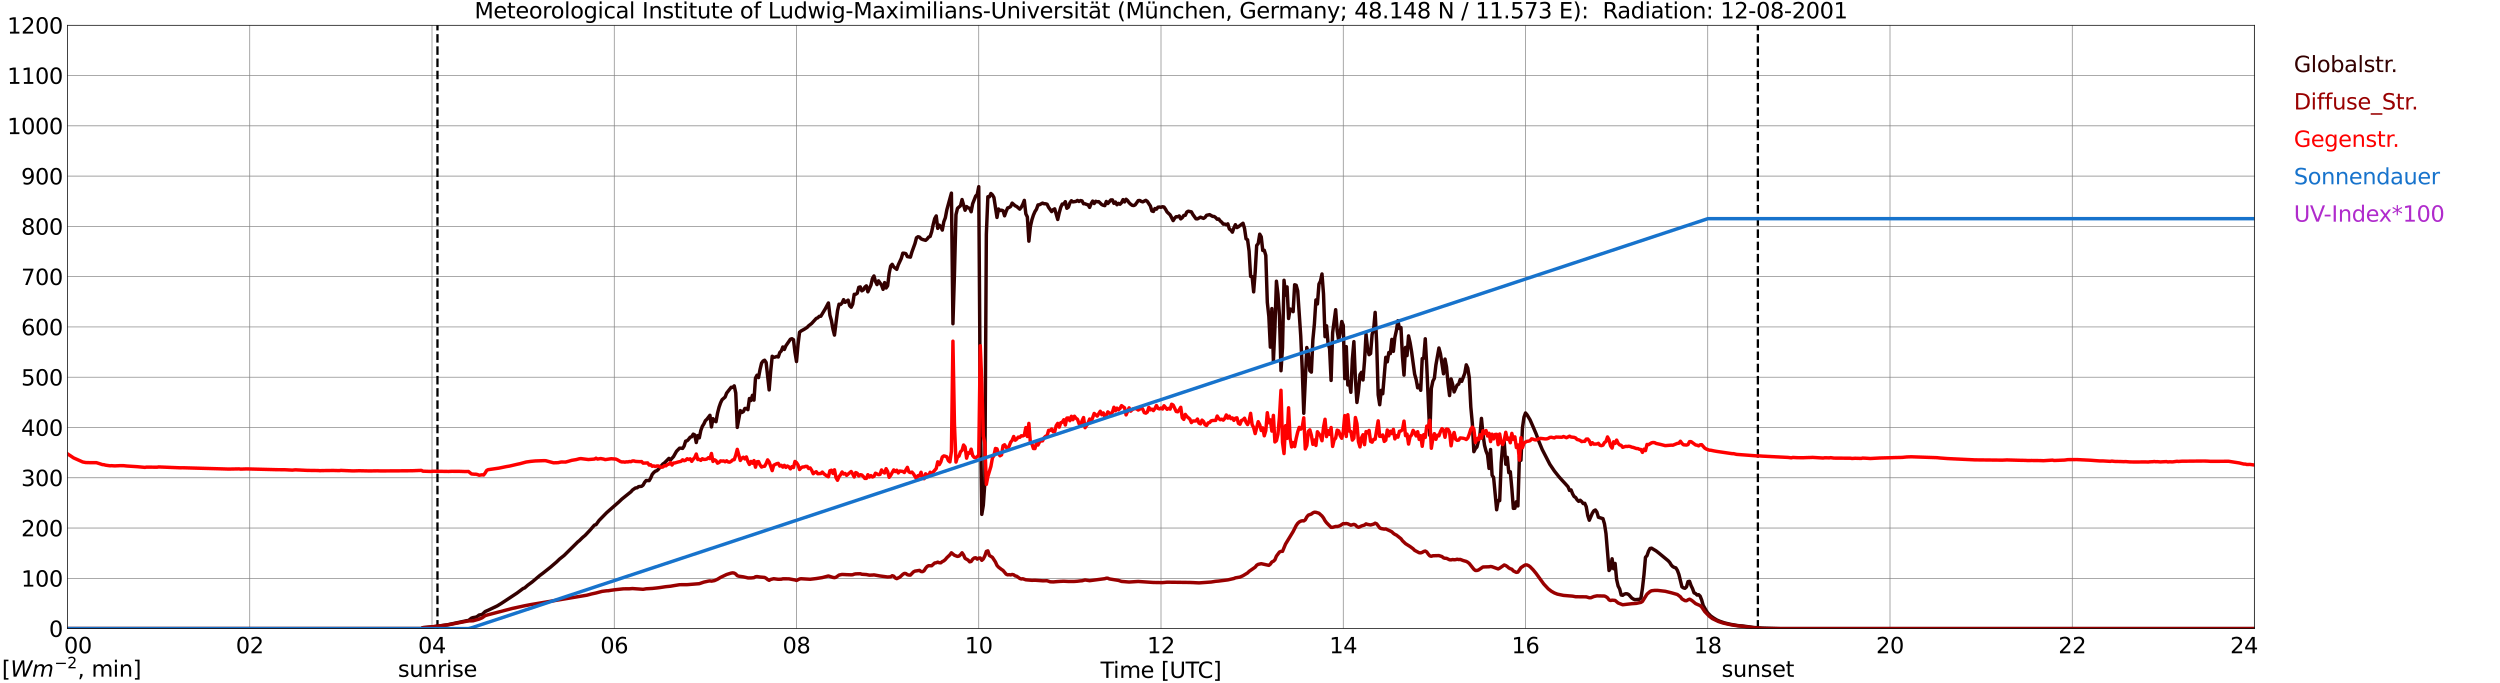 <?xml version="1.0" encoding="utf-8" standalone="no"?>
<!DOCTYPE svg PUBLIC "-//W3C//DTD SVG 1.1//EN"
  "http://www.w3.org/Graphics/SVG/1.1/DTD/svg11.dtd">
<svg xmlns:xlink="http://www.w3.org/1999/xlink" width="1085.4pt" height="296.64pt" viewBox="0 0 1085.4 296.64" xmlns="http://www.w3.org/2000/svg" version="1.1">
 <defs>
  <style type="text/css">*{stroke-linejoin: round; stroke-linecap: butt}</style>
 </defs>
 <g id="figure_1">
  <g id="patch_1">
   <path d="M 0 296.64 
L 1085.4 296.64 
L 1085.4 0 
L 0 0 
z
" style="fill: #ffffff"/>
  </g>
  <g id="axes_1">
   <g id="patch_2">
    <path d="M 29.306 272.909 
L 978.814 272.909 
L 978.814 10.976 
L 29.306 10.976 
z
" style="fill: #ffffff"/>
   </g>
   <g id="patch_3">
    <path d="M 978.814 272.909 
L 978.814 272.909 
L 978.814 10.976 
L 978.814 10.976 
z
" clip-path="url(#pd885da4e80)" style="fill: #d3d3d3; opacity: 0.25; stroke: #d3d3d3; stroke-linejoin: miter"/>
   </g>
   <g id="matplotlib.axis_1">
    <g id="xtick_1">
     <g id="line2d_1">
      <path d="M 29.306 272.909 
L 29.306 10.976 
" clip-path="url(#pd885da4e80)" style="fill: none; stroke: #808080; stroke-width: 0.3; stroke-linecap: square"/>
     </g>
     <g id="line2d_2"/>
     <g id="text_1">
      <!--    00 -->
      <g transform="translate(18.733 283.627) scale(0.095 -0.095)">
       <defs>
        <path id="DejaVuSans-20" transform="scale(0.016)"/>
        <path id="DejaVuSans-30" d="M 2034 4250 
Q 1547 4250 1301 3770 
Q 1056 3291 1056 2328 
Q 1056 1369 1301 889 
Q 1547 409 2034 409 
Q 2525 409 2770 889 
Q 3016 1369 3016 2328 
Q 3016 3291 2770 3770 
Q 2525 4250 2034 4250 
z
M 2034 4750 
Q 2819 4750 3233 4129 
Q 3647 3509 3647 2328 
Q 3647 1150 3233 529 
Q 2819 -91 2034 -91 
Q 1250 -91 836 529 
Q 422 1150 422 2328 
Q 422 3509 836 4129 
Q 1250 4750 2034 4750 
z
" transform="scale(0.016)"/>
       </defs>
       <use xlink:href="#DejaVuSans-20"/>
       <use xlink:href="#DejaVuSans-20" transform="translate(31.787 0)"/>
       <use xlink:href="#DejaVuSans-20" transform="translate(63.574 0)"/>
       <use xlink:href="#DejaVuSans-30" transform="translate(95.361 0)"/>
       <use xlink:href="#DejaVuSans-30" transform="translate(158.984 0)"/>
      </g>
     </g>
    </g>
    <g id="xtick_2">
     <g id="line2d_3">
      <path d="M 108.431 272.909 
L 108.431 10.976 
" clip-path="url(#pd885da4e80)" style="fill: none; stroke: #808080; stroke-width: 0.3; stroke-linecap: square"/>
     </g>
     <g id="line2d_4"/>
     <g id="text_2">
      <!-- 02 -->
      <g transform="translate(102.387 283.627) scale(0.095 -0.095)">
       <defs>
        <path id="DejaVuSans-32" d="M 1228 531 
L 3431 531 
L 3431 0 
L 469 0 
L 469 531 
Q 828 903 1448 1529 
Q 2069 2156 2228 2338 
Q 2531 2678 2651 2914 
Q 2772 3150 2772 3378 
Q 2772 3750 2511 3984 
Q 2250 4219 1831 4219 
Q 1534 4219 1204 4116 
Q 875 4013 500 3803 
L 500 4441 
Q 881 4594 1212 4672 
Q 1544 4750 1819 4750 
Q 2544 4750 2975 4387 
Q 3406 4025 3406 3419 
Q 3406 3131 3298 2873 
Q 3191 2616 2906 2266 
Q 2828 2175 2409 1742 
Q 1991 1309 1228 531 
z
" transform="scale(0.016)"/>
       </defs>
       <use xlink:href="#DejaVuSans-30"/>
       <use xlink:href="#DejaVuSans-32" transform="translate(63.623 0)"/>
      </g>
     </g>
    </g>
    <g id="xtick_3">
     <g id="line2d_5">
      <path d="M 187.557 272.909 
L 187.557 10.976 
" clip-path="url(#pd885da4e80)" style="fill: none; stroke: #808080; stroke-width: 0.3; stroke-linecap: square"/>
     </g>
     <g id="line2d_6"/>
     <g id="text_3">
      <!-- 04 -->
      <g transform="translate(181.513 283.627) scale(0.095 -0.095)">
       <defs>
        <path id="DejaVuSans-34" d="M 2419 4116 
L 825 1625 
L 2419 1625 
L 2419 4116 
z
M 2253 4666 
L 3047 4666 
L 3047 1625 
L 3713 1625 
L 3713 1100 
L 3047 1100 
L 3047 0 
L 2419 0 
L 2419 1100 
L 313 1100 
L 313 1709 
L 2253 4666 
z
" transform="scale(0.016)"/>
       </defs>
       <use xlink:href="#DejaVuSans-30"/>
       <use xlink:href="#DejaVuSans-34" transform="translate(63.623 0)"/>
      </g>
     </g>
    </g>
    <g id="xtick_4">
     <g id="line2d_7">
      <path d="M 266.683 272.909 
L 266.683 10.976 
" clip-path="url(#pd885da4e80)" style="fill: none; stroke: #808080; stroke-width: 0.3; stroke-linecap: square"/>
     </g>
     <g id="line2d_8"/>
     <g id="text_4">
      <!-- 06 -->
      <g transform="translate(260.638 283.627) scale(0.095 -0.095)">
       <defs>
        <path id="DejaVuSans-36" d="M 2113 2584 
Q 1688 2584 1439 2293 
Q 1191 2003 1191 1497 
Q 1191 994 1439 701 
Q 1688 409 2113 409 
Q 2538 409 2786 701 
Q 3034 994 3034 1497 
Q 3034 2003 2786 2293 
Q 2538 2584 2113 2584 
z
M 3366 4563 
L 3366 3988 
Q 3128 4100 2886 4159 
Q 2644 4219 2406 4219 
Q 1781 4219 1451 3797 
Q 1122 3375 1075 2522 
Q 1259 2794 1537 2939 
Q 1816 3084 2150 3084 
Q 2853 3084 3261 2657 
Q 3669 2231 3669 1497 
Q 3669 778 3244 343 
Q 2819 -91 2113 -91 
Q 1303 -91 875 529 
Q 447 1150 447 2328 
Q 447 3434 972 4092 
Q 1497 4750 2381 4750 
Q 2619 4750 2861 4703 
Q 3103 4656 3366 4563 
z
" transform="scale(0.016)"/>
       </defs>
       <use xlink:href="#DejaVuSans-30"/>
       <use xlink:href="#DejaVuSans-36" transform="translate(63.623 0)"/>
      </g>
     </g>
    </g>
    <g id="xtick_5">
     <g id="line2d_9">
      <path d="M 345.808 272.909 
L 345.808 10.976 
" clip-path="url(#pd885da4e80)" style="fill: none; stroke: #808080; stroke-width: 0.3; stroke-linecap: square"/>
     </g>
     <g id="line2d_10"/>
     <g id="text_5">
      <!-- 08 -->
      <g transform="translate(339.764 283.627) scale(0.095 -0.095)">
       <defs>
        <path id="DejaVuSans-38" d="M 2034 2216 
Q 1584 2216 1326 1975 
Q 1069 1734 1069 1313 
Q 1069 891 1326 650 
Q 1584 409 2034 409 
Q 2484 409 2743 651 
Q 3003 894 3003 1313 
Q 3003 1734 2745 1975 
Q 2488 2216 2034 2216 
z
M 1403 2484 
Q 997 2584 770 2862 
Q 544 3141 544 3541 
Q 544 4100 942 4425 
Q 1341 4750 2034 4750 
Q 2731 4750 3128 4425 
Q 3525 4100 3525 3541 
Q 3525 3141 3298 2862 
Q 3072 2584 2669 2484 
Q 3125 2378 3379 2068 
Q 3634 1759 3634 1313 
Q 3634 634 3220 271 
Q 2806 -91 2034 -91 
Q 1263 -91 848 271 
Q 434 634 434 1313 
Q 434 1759 690 2068 
Q 947 2378 1403 2484 
z
M 1172 3481 
Q 1172 3119 1398 2916 
Q 1625 2713 2034 2713 
Q 2441 2713 2670 2916 
Q 2900 3119 2900 3481 
Q 2900 3844 2670 4047 
Q 2441 4250 2034 4250 
Q 1625 4250 1398 4047 
Q 1172 3844 1172 3481 
z
" transform="scale(0.016)"/>
       </defs>
       <use xlink:href="#DejaVuSans-30"/>
       <use xlink:href="#DejaVuSans-38" transform="translate(63.623 0)"/>
      </g>
     </g>
    </g>
    <g id="xtick_6">
     <g id="line2d_11">
      <path d="M 424.934 272.909 
L 424.934 10.976 
" clip-path="url(#pd885da4e80)" style="fill: none; stroke: #808080; stroke-width: 0.3; stroke-linecap: square"/>
     </g>
     <g id="line2d_12"/>
     <g id="text_6">
      <!-- 10 -->
      <g transform="translate(418.89 283.627) scale(0.095 -0.095)">
       <defs>
        <path id="DejaVuSans-31" d="M 794 531 
L 1825 531 
L 1825 4091 
L 703 3866 
L 703 4441 
L 1819 4666 
L 2450 4666 
L 2450 531 
L 3481 531 
L 3481 0 
L 794 0 
L 794 531 
z
" transform="scale(0.016)"/>
       </defs>
       <use xlink:href="#DejaVuSans-31"/>
       <use xlink:href="#DejaVuSans-30" transform="translate(63.623 0)"/>
      </g>
     </g>
    </g>
    <g id="xtick_7">
     <g id="line2d_13">
      <path d="M 504.06 272.909 
L 504.06 10.976 
" clip-path="url(#pd885da4e80)" style="fill: none; stroke: #808080; stroke-width: 0.3; stroke-linecap: square"/>
     </g>
     <g id="line2d_14"/>
     <g id="text_7">
      <!-- 12 -->
      <g transform="translate(498.015 283.627) scale(0.095 -0.095)">
       <use xlink:href="#DejaVuSans-31"/>
       <use xlink:href="#DejaVuSans-32" transform="translate(63.623 0)"/>
      </g>
     </g>
    </g>
    <g id="xtick_8">
     <g id="line2d_15">
      <path d="M 583.185 272.909 
L 583.185 10.976 
" clip-path="url(#pd885da4e80)" style="fill: none; stroke: #808080; stroke-width: 0.3; stroke-linecap: square"/>
     </g>
     <g id="line2d_16"/>
     <g id="text_8">
      <!-- 14 -->
      <g transform="translate(577.141 283.627) scale(0.095 -0.095)">
       <use xlink:href="#DejaVuSans-31"/>
       <use xlink:href="#DejaVuSans-34" transform="translate(63.623 0)"/>
      </g>
     </g>
    </g>
    <g id="xtick_9">
     <g id="line2d_17">
      <path d="M 662.311 272.909 
L 662.311 10.976 
" clip-path="url(#pd885da4e80)" style="fill: none; stroke: #808080; stroke-width: 0.3; stroke-linecap: square"/>
     </g>
     <g id="line2d_18"/>
     <g id="text_9">
      <!-- 16 -->
      <g transform="translate(656.267 283.627) scale(0.095 -0.095)">
       <use xlink:href="#DejaVuSans-31"/>
       <use xlink:href="#DejaVuSans-36" transform="translate(63.623 0)"/>
      </g>
     </g>
    </g>
    <g id="xtick_10">
     <g id="line2d_19">
      <path d="M 741.437 272.909 
L 741.437 10.976 
" clip-path="url(#pd885da4e80)" style="fill: none; stroke: #808080; stroke-width: 0.3; stroke-linecap: square"/>
     </g>
     <g id="line2d_20"/>
     <g id="text_10">
      <!-- 18 -->
      <g transform="translate(735.392 283.627) scale(0.095 -0.095)">
       <use xlink:href="#DejaVuSans-31"/>
       <use xlink:href="#DejaVuSans-38" transform="translate(63.623 0)"/>
      </g>
     </g>
    </g>
    <g id="xtick_11">
     <g id="line2d_21">
      <path d="M 820.562 272.909 
L 820.562 10.976 
" clip-path="url(#pd885da4e80)" style="fill: none; stroke: #808080; stroke-width: 0.3; stroke-linecap: square"/>
     </g>
     <g id="line2d_22"/>
     <g id="text_11">
      <!-- 20 -->
      <g transform="translate(814.518 283.627) scale(0.095 -0.095)">
       <use xlink:href="#DejaVuSans-32"/>
       <use xlink:href="#DejaVuSans-30" transform="translate(63.623 0)"/>
      </g>
     </g>
    </g>
    <g id="xtick_12">
     <g id="line2d_23">
      <path d="M 899.688 272.909 
L 899.688 10.976 
" clip-path="url(#pd885da4e80)" style="fill: none; stroke: #808080; stroke-width: 0.3; stroke-linecap: square"/>
     </g>
     <g id="line2d_24"/>
     <g id="text_12">
      <!-- 22 -->
      <g transform="translate(893.644 283.627) scale(0.095 -0.095)">
       <use xlink:href="#DejaVuSans-32"/>
       <use xlink:href="#DejaVuSans-32" transform="translate(63.623 0)"/>
      </g>
     </g>
    </g>
    <g id="xtick_13">
     <g id="line2d_25">
      <path d="M 978.814 272.909 
L 978.814 10.976 
" clip-path="url(#pd885da4e80)" style="fill: none; stroke: #808080; stroke-width: 0.3; stroke-linecap: square"/>
     </g>
     <g id="line2d_26"/>
     <g id="text_13">
      <!-- 24    -->
      <g transform="translate(968.241 283.627) scale(0.095 -0.095)">
       <use xlink:href="#DejaVuSans-32"/>
       <use xlink:href="#DejaVuSans-34" transform="translate(63.623 0)"/>
       <use xlink:href="#DejaVuSans-20" transform="translate(127.246 0)"/>
       <use xlink:href="#DejaVuSans-20" transform="translate(159.033 0)"/>
       <use xlink:href="#DejaVuSans-20" transform="translate(190.82 0)"/>
      </g>
     </g>
    </g>
    <g id="text_14">
     <!-- Time [UTC] -->
     <g transform="translate(477.806 294.322) scale(0.095 -0.095)">
      <defs>
       <path id="DejaVuSans-54" d="M -19 4666 
L 3928 4666 
L 3928 4134 
L 2272 4134 
L 2272 0 
L 1638 0 
L 1638 4134 
L -19 4134 
L -19 4666 
z
" transform="scale(0.016)"/>
       <path id="DejaVuSans-69" d="M 603 3500 
L 1178 3500 
L 1178 0 
L 603 0 
L 603 3500 
z
M 603 4863 
L 1178 4863 
L 1178 4134 
L 603 4134 
L 603 4863 
z
" transform="scale(0.016)"/>
       <path id="DejaVuSans-6d" d="M 3328 2828 
Q 3544 3216 3844 3400 
Q 4144 3584 4550 3584 
Q 5097 3584 5394 3201 
Q 5691 2819 5691 2113 
L 5691 0 
L 5113 0 
L 5113 2094 
Q 5113 2597 4934 2840 
Q 4756 3084 4391 3084 
Q 3944 3084 3684 2787 
Q 3425 2491 3425 1978 
L 3425 0 
L 2847 0 
L 2847 2094 
Q 2847 2600 2669 2842 
Q 2491 3084 2119 3084 
Q 1678 3084 1418 2786 
Q 1159 2488 1159 1978 
L 1159 0 
L 581 0 
L 581 3500 
L 1159 3500 
L 1159 2956 
Q 1356 3278 1631 3431 
Q 1906 3584 2284 3584 
Q 2666 3584 2933 3390 
Q 3200 3197 3328 2828 
z
" transform="scale(0.016)"/>
       <path id="DejaVuSans-65" d="M 3597 1894 
L 3597 1613 
L 953 1613 
Q 991 1019 1311 708 
Q 1631 397 2203 397 
Q 2534 397 2845 478 
Q 3156 559 3463 722 
L 3463 178 
Q 3153 47 2828 -22 
Q 2503 -91 2169 -91 
Q 1331 -91 842 396 
Q 353 884 353 1716 
Q 353 2575 817 3079 
Q 1281 3584 2069 3584 
Q 2775 3584 3186 3129 
Q 3597 2675 3597 1894 
z
M 3022 2063 
Q 3016 2534 2758 2815 
Q 2500 3097 2075 3097 
Q 1594 3097 1305 2825 
Q 1016 2553 972 2059 
L 3022 2063 
z
" transform="scale(0.016)"/>
       <path id="DejaVuSans-5b" d="M 550 4863 
L 1875 4863 
L 1875 4416 
L 1125 4416 
L 1125 -397 
L 1875 -397 
L 1875 -844 
L 550 -844 
L 550 4863 
z
" transform="scale(0.016)"/>
       <path id="DejaVuSans-55" d="M 556 4666 
L 1191 4666 
L 1191 1831 
Q 1191 1081 1462 751 
Q 1734 422 2344 422 
Q 2950 422 3222 751 
Q 3494 1081 3494 1831 
L 3494 4666 
L 4128 4666 
L 4128 1753 
Q 4128 841 3676 375 
Q 3225 -91 2344 -91 
Q 1459 -91 1007 375 
Q 556 841 556 1753 
L 556 4666 
z
" transform="scale(0.016)"/>
       <path id="DejaVuSans-43" d="M 4122 4306 
L 4122 3641 
Q 3803 3938 3442 4084 
Q 3081 4231 2675 4231 
Q 1875 4231 1450 3742 
Q 1025 3253 1025 2328 
Q 1025 1406 1450 917 
Q 1875 428 2675 428 
Q 3081 428 3442 575 
Q 3803 722 4122 1019 
L 4122 359 
Q 3791 134 3420 21 
Q 3050 -91 2638 -91 
Q 1578 -91 968 557 
Q 359 1206 359 2328 
Q 359 3453 968 4101 
Q 1578 4750 2638 4750 
Q 3056 4750 3426 4639 
Q 3797 4528 4122 4306 
z
" transform="scale(0.016)"/>
       <path id="DejaVuSans-5d" d="M 1947 4863 
L 1947 -844 
L 622 -844 
L 622 -397 
L 1369 -397 
L 1369 4416 
L 622 4416 
L 622 4863 
L 1947 4863 
z
" transform="scale(0.016)"/>
      </defs>
      <use xlink:href="#DejaVuSans-54"/>
      <use xlink:href="#DejaVuSans-69" transform="translate(57.959 0)"/>
      <use xlink:href="#DejaVuSans-6d" transform="translate(85.742 0)"/>
      <use xlink:href="#DejaVuSans-65" transform="translate(183.154 0)"/>
      <use xlink:href="#DejaVuSans-20" transform="translate(244.678 0)"/>
      <use xlink:href="#DejaVuSans-5b" transform="translate(276.465 0)"/>
      <use xlink:href="#DejaVuSans-55" transform="translate(315.479 0)"/>
      <use xlink:href="#DejaVuSans-54" transform="translate(388.672 0)"/>
      <use xlink:href="#DejaVuSans-43" transform="translate(443.881 0)"/>
      <use xlink:href="#DejaVuSans-5d" transform="translate(513.705 0)"/>
     </g>
    </g>
   </g>
   <g id="matplotlib.axis_2">
    <g id="ytick_1">
     <g id="line2d_27">
      <path d="M 29.306 272.909 
L 978.814 272.909 
" clip-path="url(#pd885da4e80)" style="fill: none; stroke: #808080; stroke-width: 0.3; stroke-linecap: square"/>
     </g>
     <g id="line2d_28"/>
     <g id="text_15">
      <!-- 0 -->
      <g transform="translate(21.261 276.518) scale(0.095 -0.095)">
       <use xlink:href="#DejaVuSans-30"/>
      </g>
     </g>
    </g>
    <g id="ytick_2">
     <g id="line2d_29">
      <path d="M 29.306 251.081 
L 978.814 251.081 
" clip-path="url(#pd885da4e80)" style="fill: none; stroke: #808080; stroke-width: 0.3; stroke-linecap: square"/>
     </g>
     <g id="line2d_30"/>
     <g id="text_16">
      <!-- 100 -->
      <g transform="translate(9.173 254.69) scale(0.095 -0.095)">
       <use xlink:href="#DejaVuSans-31"/>
       <use xlink:href="#DejaVuSans-30" transform="translate(63.623 0)"/>
       <use xlink:href="#DejaVuSans-30" transform="translate(127.246 0)"/>
      </g>
     </g>
    </g>
    <g id="ytick_3">
     <g id="line2d_31">
      <path d="M 29.306 229.253 
L 978.814 229.253 
" clip-path="url(#pd885da4e80)" style="fill: none; stroke: #808080; stroke-width: 0.3; stroke-linecap: square"/>
     </g>
     <g id="line2d_32"/>
     <g id="text_17">
      <!-- 200 -->
      <g transform="translate(9.173 232.863) scale(0.095 -0.095)">
       <use xlink:href="#DejaVuSans-32"/>
       <use xlink:href="#DejaVuSans-30" transform="translate(63.623 0)"/>
       <use xlink:href="#DejaVuSans-30" transform="translate(127.246 0)"/>
      </g>
     </g>
    </g>
    <g id="ytick_4">
     <g id="line2d_33">
      <path d="M 29.306 207.426 
L 978.814 207.426 
" clip-path="url(#pd885da4e80)" style="fill: none; stroke: #808080; stroke-width: 0.3; stroke-linecap: square"/>
     </g>
     <g id="line2d_34"/>
     <g id="text_18">
      <!-- 300 -->
      <g transform="translate(9.173 211.035) scale(0.095 -0.095)">
       <defs>
        <path id="DejaVuSans-33" d="M 2597 2516 
Q 3050 2419 3304 2112 
Q 3559 1806 3559 1356 
Q 3559 666 3084 287 
Q 2609 -91 1734 -91 
Q 1441 -91 1130 -33 
Q 819 25 488 141 
L 488 750 
Q 750 597 1062 519 
Q 1375 441 1716 441 
Q 2309 441 2620 675 
Q 2931 909 2931 1356 
Q 2931 1769 2642 2001 
Q 2353 2234 1838 2234 
L 1294 2234 
L 1294 2753 
L 1863 2753 
Q 2328 2753 2575 2939 
Q 2822 3125 2822 3475 
Q 2822 3834 2567 4026 
Q 2313 4219 1838 4219 
Q 1578 4219 1281 4162 
Q 984 4106 628 3988 
L 628 4550 
Q 988 4650 1302 4700 
Q 1616 4750 1894 4750 
Q 2613 4750 3031 4423 
Q 3450 4097 3450 3541 
Q 3450 3153 3228 2886 
Q 3006 2619 2597 2516 
z
" transform="scale(0.016)"/>
       </defs>
       <use xlink:href="#DejaVuSans-33"/>
       <use xlink:href="#DejaVuSans-30" transform="translate(63.623 0)"/>
       <use xlink:href="#DejaVuSans-30" transform="translate(127.246 0)"/>
      </g>
     </g>
    </g>
    <g id="ytick_5">
     <g id="line2d_35">
      <path d="M 29.306 185.598 
L 978.814 185.598 
" clip-path="url(#pd885da4e80)" style="fill: none; stroke: #808080; stroke-width: 0.3; stroke-linecap: square"/>
     </g>
     <g id="line2d_36"/>
     <g id="text_19">
      <!-- 400 -->
      <g transform="translate(9.173 189.207) scale(0.095 -0.095)">
       <use xlink:href="#DejaVuSans-34"/>
       <use xlink:href="#DejaVuSans-30" transform="translate(63.623 0)"/>
       <use xlink:href="#DejaVuSans-30" transform="translate(127.246 0)"/>
      </g>
     </g>
    </g>
    <g id="ytick_6">
     <g id="line2d_37">
      <path d="M 29.306 163.77 
L 978.814 163.77 
" clip-path="url(#pd885da4e80)" style="fill: none; stroke: #808080; stroke-width: 0.3; stroke-linecap: square"/>
     </g>
     <g id="line2d_38"/>
     <g id="text_20">
      <!-- 500 -->
      <g transform="translate(9.173 167.379) scale(0.095 -0.095)">
       <defs>
        <path id="DejaVuSans-35" d="M 691 4666 
L 3169 4666 
L 3169 4134 
L 1269 4134 
L 1269 2991 
Q 1406 3038 1543 3061 
Q 1681 3084 1819 3084 
Q 2600 3084 3056 2656 
Q 3513 2228 3513 1497 
Q 3513 744 3044 326 
Q 2575 -91 1722 -91 
Q 1428 -91 1123 -41 
Q 819 9 494 109 
L 494 744 
Q 775 591 1075 516 
Q 1375 441 1709 441 
Q 2250 441 2565 725 
Q 2881 1009 2881 1497 
Q 2881 1984 2565 2268 
Q 2250 2553 1709 2553 
Q 1456 2553 1204 2497 
Q 953 2441 691 2322 
L 691 4666 
z
" transform="scale(0.016)"/>
       </defs>
       <use xlink:href="#DejaVuSans-35"/>
       <use xlink:href="#DejaVuSans-30" transform="translate(63.623 0)"/>
       <use xlink:href="#DejaVuSans-30" transform="translate(127.246 0)"/>
      </g>
     </g>
    </g>
    <g id="ytick_7">
     <g id="line2d_39">
      <path d="M 29.306 141.942 
L 978.814 141.942 
" clip-path="url(#pd885da4e80)" style="fill: none; stroke: #808080; stroke-width: 0.3; stroke-linecap: square"/>
     </g>
     <g id="line2d_40"/>
     <g id="text_21">
      <!-- 600 -->
      <g transform="translate(9.173 145.551) scale(0.095 -0.095)">
       <use xlink:href="#DejaVuSans-36"/>
       <use xlink:href="#DejaVuSans-30" transform="translate(63.623 0)"/>
       <use xlink:href="#DejaVuSans-30" transform="translate(127.246 0)"/>
      </g>
     </g>
    </g>
    <g id="ytick_8">
     <g id="line2d_41">
      <path d="M 29.306 120.114 
L 978.814 120.114 
" clip-path="url(#pd885da4e80)" style="fill: none; stroke: #808080; stroke-width: 0.3; stroke-linecap: square"/>
     </g>
     <g id="line2d_42"/>
     <g id="text_22">
      <!-- 700 -->
      <g transform="translate(9.173 123.724) scale(0.095 -0.095)">
       <defs>
        <path id="DejaVuSans-37" d="M 525 4666 
L 3525 4666 
L 3525 4397 
L 1831 0 
L 1172 0 
L 2766 4134 
L 525 4134 
L 525 4666 
z
" transform="scale(0.016)"/>
       </defs>
       <use xlink:href="#DejaVuSans-37"/>
       <use xlink:href="#DejaVuSans-30" transform="translate(63.623 0)"/>
       <use xlink:href="#DejaVuSans-30" transform="translate(127.246 0)"/>
      </g>
     </g>
    </g>
    <g id="ytick_9">
     <g id="line2d_43">
      <path d="M 29.306 98.287 
L 978.814 98.287 
" clip-path="url(#pd885da4e80)" style="fill: none; stroke: #808080; stroke-width: 0.3; stroke-linecap: square"/>
     </g>
     <g id="line2d_44"/>
     <g id="text_23">
      <!-- 800 -->
      <g transform="translate(9.173 101.896) scale(0.095 -0.095)">
       <use xlink:href="#DejaVuSans-38"/>
       <use xlink:href="#DejaVuSans-30" transform="translate(63.623 0)"/>
       <use xlink:href="#DejaVuSans-30" transform="translate(127.246 0)"/>
      </g>
     </g>
    </g>
    <g id="ytick_10">
     <g id="line2d_45">
      <path d="M 29.306 76.459 
L 978.814 76.459 
" clip-path="url(#pd885da4e80)" style="fill: none; stroke: #808080; stroke-width: 0.3; stroke-linecap: square"/>
     </g>
     <g id="line2d_46"/>
     <g id="text_24">
      <!-- 900 -->
      <g transform="translate(9.173 80.068) scale(0.095 -0.095)">
       <defs>
        <path id="DejaVuSans-39" d="M 703 97 
L 703 672 
Q 941 559 1184 500 
Q 1428 441 1663 441 
Q 2288 441 2617 861 
Q 2947 1281 2994 2138 
Q 2813 1869 2534 1725 
Q 2256 1581 1919 1581 
Q 1219 1581 811 2004 
Q 403 2428 403 3163 
Q 403 3881 828 4315 
Q 1253 4750 1959 4750 
Q 2769 4750 3195 4129 
Q 3622 3509 3622 2328 
Q 3622 1225 3098 567 
Q 2575 -91 1691 -91 
Q 1453 -91 1209 -44 
Q 966 3 703 97 
z
M 1959 2075 
Q 2384 2075 2632 2365 
Q 2881 2656 2881 3163 
Q 2881 3666 2632 3958 
Q 2384 4250 1959 4250 
Q 1534 4250 1286 3958 
Q 1038 3666 1038 3163 
Q 1038 2656 1286 2365 
Q 1534 2075 1959 2075 
z
" transform="scale(0.016)"/>
       </defs>
       <use xlink:href="#DejaVuSans-39"/>
       <use xlink:href="#DejaVuSans-30" transform="translate(63.623 0)"/>
       <use xlink:href="#DejaVuSans-30" transform="translate(127.246 0)"/>
      </g>
     </g>
    </g>
    <g id="ytick_11">
     <g id="line2d_47">
      <path d="M 29.306 54.631 
L 978.814 54.631 
" clip-path="url(#pd885da4e80)" style="fill: none; stroke: #808080; stroke-width: 0.3; stroke-linecap: square"/>
     </g>
     <g id="line2d_48"/>
     <g id="text_25">
      <!-- 1000 -->
      <g transform="translate(3.128 58.24) scale(0.095 -0.095)">
       <use xlink:href="#DejaVuSans-31"/>
       <use xlink:href="#DejaVuSans-30" transform="translate(63.623 0)"/>
       <use xlink:href="#DejaVuSans-30" transform="translate(127.246 0)"/>
       <use xlink:href="#DejaVuSans-30" transform="translate(190.869 0)"/>
      </g>
     </g>
    </g>
    <g id="ytick_12">
     <g id="line2d_49">
      <path d="M 29.306 32.803 
L 978.814 32.803 
" clip-path="url(#pd885da4e80)" style="fill: none; stroke: #808080; stroke-width: 0.3; stroke-linecap: square"/>
     </g>
     <g id="line2d_50"/>
     <g id="text_26">
      <!-- 1100 -->
      <g transform="translate(3.128 36.413) scale(0.095 -0.095)">
       <use xlink:href="#DejaVuSans-31"/>
       <use xlink:href="#DejaVuSans-31" transform="translate(63.623 0)"/>
       <use xlink:href="#DejaVuSans-30" transform="translate(127.246 0)"/>
       <use xlink:href="#DejaVuSans-30" transform="translate(190.869 0)"/>
      </g>
     </g>
    </g>
    <g id="ytick_13">
     <g id="line2d_51">
      <path d="M 29.306 10.976 
L 978.814 10.976 
" clip-path="url(#pd885da4e80)" style="fill: none; stroke: #808080; stroke-width: 0.3; stroke-linecap: square"/>
     </g>
     <g id="line2d_52"/>
     <g id="text_27">
      <!-- 1200 -->
      <g transform="translate(3.128 14.585) scale(0.095 -0.095)">
       <use xlink:href="#DejaVuSans-31"/>
       <use xlink:href="#DejaVuSans-32" transform="translate(63.623 0)"/>
       <use xlink:href="#DejaVuSans-30" transform="translate(127.246 0)"/>
       <use xlink:href="#DejaVuSans-30" transform="translate(190.869 0)"/>
      </g>
     </g>
    </g>
   </g>
   <g id="line2d_53">
    <path d="M 189.931 272.909 
L 189.931 10.976 
" clip-path="url(#pd885da4e80)" style="fill: none; stroke-dasharray: 3.7,1.6; stroke-dashoffset: 0; stroke: #000000"/>
   </g>
   <g id="line2d_54">
    <path d="M 763.196 272.909 
L 763.196 10.976 
" clip-path="url(#pd885da4e80)" style="fill: none; stroke-dasharray: 3.7,1.6; stroke-dashoffset: 0; stroke: #000000"/>
   </g>
   <g id="line2d_55">
    <path d="M 29.306 272.909 
L 182.941 272.909 
L 183.601 272.498 
L 188.217 272.114 
L 194.151 271.278 
L 202.723 269.462 
L 203.382 269.408 
L 204.701 268.366 
L 205.36 268.148 
L 206.679 267.912 
L 207.339 267.554 
L 207.998 267.022 
L 209.317 266.777 
L 210.635 265.514 
L 212.614 264.621 
L 215.91 263.045 
L 217.889 261.825 
L 224.482 257.47 
L 227.12 255.497 
L 227.779 255.259 
L 229.098 254.102 
L 231.076 252.64 
L 234.373 249.841 
L 235.692 248.87 
L 238.989 246.253 
L 241.626 243.991 
L 242.945 242.721 
L 244.923 241.147 
L 250.198 235.93 
L 250.858 235.256 
L 251.517 234.75 
L 252.836 233.449 
L 254.155 232.316 
L 256.133 230.209 
L 258.111 227.939 
L 258.77 227.786 
L 260.089 225.964 
L 263.386 222.585 
L 268.661 217.946 
L 269.98 216.691 
L 273.936 213.507 
L 274.595 212.749 
L 275.914 211.837 
L 276.573 211.811 
L 277.233 211.278 
L 278.552 211.141 
L 279.211 210.615 
L 279.87 209.41 
L 280.53 208.626 
L 281.849 208.659 
L 282.508 207.528 
L 283.167 205.963 
L 283.827 205.171 
L 284.486 204.603 
L 285.145 204.367 
L 285.805 203.78 
L 287.783 201.46 
L 288.442 201.021 
L 290.42 199.015 
L 291.08 199.694 
L 292.399 198.264 
L 293.717 195.933 
L 295.036 194.582 
L 295.696 194.571 
L 296.355 194.687 
L 297.014 193.667 
L 297.674 191.526 
L 298.333 191.365 
L 298.992 190.673 
L 299.652 189.811 
L 300.311 189.623 
L 300.971 188.486 
L 301.63 188.824 
L 302.289 192.124 
L 302.949 189.114 
L 303.608 190.094 
L 304.267 186.89 
L 304.927 185.091 
L 305.586 184.081 
L 306.246 182.644 
L 306.905 182.022 
L 308.224 180.305 
L 308.883 185.355 
L 309.543 181.776 
L 310.202 182.692 
L 310.861 183.088 
L 311.521 179.388 
L 312.18 176.81 
L 312.839 174.915 
L 313.499 173.536 
L 314.818 172.381 
L 315.477 170.668 
L 317.455 168.138 
L 318.114 168.197 
L 318.774 167.527 
L 319.433 170.62 
L 320.093 185.552 
L 321.411 178.259 
L 322.071 179.082 
L 322.73 178.711 
L 323.39 177.334 
L 324.049 177.356 
L 324.708 177.866 
L 325.368 173.023 
L 326.027 173.883 
L 326.686 171.626 
L 327.346 173.717 
L 328.005 164.137 
L 328.665 162.893 
L 329.324 163.925 
L 329.983 160.395 
L 330.643 157.656 
L 331.302 156.75 
L 331.961 156.392 
L 332.621 157.372 
L 333.94 169.284 
L 334.599 161.266 
L 335.258 154.683 
L 335.918 155.137 
L 336.577 155.019 
L 337.236 154.751 
L 337.896 154.993 
L 338.555 153.029 
L 339.215 152.363 
L 339.874 150.641 
L 340.533 151.721 
L 341.193 150.141 
L 343.171 147.266 
L 343.83 147.059 
L 344.49 147.48 
L 345.149 152.95 
L 345.808 156.962 
L 346.468 149.65 
L 347.127 144.263 
L 347.787 143.702 
L 349.105 142.979 
L 350.424 142.147 
L 351.083 141.451 
L 352.402 140.421 
L 354.38 138.245 
L 355.04 137.978 
L 355.699 137.328 
L 356.359 137.31 
L 358.337 134.017 
L 359.655 131.539 
L 360.315 136.856 
L 360.974 139.168 
L 361.634 142.881 
L 362.293 145.485 
L 363.612 134.964 
L 364.271 132.067 
L 364.93 132.203 
L 365.59 131.561 
L 366.249 130.103 
L 366.909 131.264 
L 368.227 130.31 
L 368.887 132.698 
L 369.546 133.379 
L 370.206 132.043 
L 370.865 127.783 
L 371.524 127.765 
L 372.184 127.307 
L 372.843 124.759 
L 373.502 124.567 
L 374.162 126.268 
L 374.821 125.87 
L 375.481 124.659 
L 376.14 124.111 
L 376.799 126.693 
L 378.118 123.797 
L 378.777 120.92 
L 379.437 119.815 
L 380.096 122.192 
L 380.756 123.555 
L 381.415 121.933 
L 382.734 123.771 
L 383.393 125.624 
L 384.053 122.692 
L 384.712 125.028 
L 385.371 124.089 
L 386.031 118.72 
L 386.69 115.526 
L 387.349 114.756 
L 388.009 115.882 
L 389.328 116.943 
L 389.987 115.018 
L 391.306 112.187 
L 391.965 109.927 
L 392.624 109.949 
L 393.284 110.139 
L 393.943 111.401 
L 395.262 111.641 
L 395.921 109.384 
L 397.24 105.747 
L 397.899 103.242 
L 398.559 102.788 
L 399.218 102.949 
L 399.878 103.683 
L 400.537 103.973 
L 401.856 104.344 
L 402.515 103.774 
L 403.175 102.943 
L 403.834 102.652 
L 404.493 100.627 
L 405.153 97.497 
L 405.812 94.912 
L 406.471 93.747 
L 407.131 99.153 
L 407.79 97.741 
L 408.45 98.387 
L 409.109 99.895 
L 409.768 96.276 
L 410.428 94.541 
L 411.087 91.068 
L 413.065 83.845 
L 413.725 140.556 
L 414.384 118.923 
L 415.043 93.214 
L 415.703 90.44 
L 417.022 89.313 
L 417.681 86.639 
L 419 91.278 
L 419.659 89.689 
L 420.318 90.23 
L 420.978 90.407 
L 421.637 91.93 
L 422.297 88.431 
L 423.615 85.103 
L 424.275 84.468 
L 424.934 81.056 
L 425.593 175.371 
L 426.253 223.316 
L 426.912 219.402 
L 427.572 209.739 
L 428.231 101.711 
L 428.89 85.419 
L 429.55 85.456 
L 430.209 84.011 
L 430.869 84.612 
L 431.528 85.762 
L 432.847 94.406 
L 433.506 90.736 
L 434.165 91.411 
L 434.825 91.243 
L 435.484 91.507 
L 436.144 93.696 
L 436.803 91.819 
L 437.462 90.282 
L 438.122 90.077 
L 438.781 89.625 
L 439.44 88.187 
L 440.759 89.344 
L 441.419 89.656 
L 442.737 90.804 
L 443.397 89.964 
L 444.056 88.713 
L 444.716 87 
L 445.375 92.832 
L 446.034 94.192 
L 446.694 104.706 
L 447.353 98.402 
L 448.012 95.447 
L 448.672 93.382 
L 449.331 91.872 
L 449.991 90.837 
L 450.65 88.977 
L 451.309 88.881 
L 452.628 88.183 
L 453.287 88.451 
L 453.947 88.471 
L 454.606 88.674 
L 455.266 90.04 
L 456.584 91.865 
L 457.244 91.046 
L 457.903 90.675 
L 459.222 95.279 
L 459.881 92.367 
L 460.541 89.999 
L 461.2 88.589 
L 461.859 88.565 
L 462.519 87.552 
L 463.178 90.424 
L 463.838 89.962 
L 464.497 88.091 
L 465.156 87.155 
L 465.816 87.652 
L 467.134 87.449 
L 467.794 87.021 
L 468.453 87.465 
L 469.113 87.074 
L 469.772 87.231 
L 470.431 88.453 
L 471.091 88.471 
L 471.75 88.755 
L 472.409 88.914 
L 473.069 90.036 
L 473.728 88.405 
L 474.388 87.303 
L 475.047 88.359 
L 475.706 87.388 
L 476.366 87.615 
L 477.025 87.541 
L 478.344 88.824 
L 479.003 89.121 
L 479.663 89.283 
L 480.322 87.469 
L 480.981 88.362 
L 482.3 86.801 
L 482.96 86.799 
L 483.619 88.292 
L 484.278 87.711 
L 484.938 88.886 
L 485.597 88.294 
L 486.256 88.667 
L 486.916 87.999 
L 487.575 86.67 
L 488.235 87.672 
L 488.894 86.511 
L 489.553 87.072 
L 490.213 88.019 
L 490.872 88.652 
L 491.532 89.13 
L 492.191 89.252 
L 492.85 88.94 
L 494.169 87.104 
L 494.828 87.03 
L 495.488 87.441 
L 496.147 87.639 
L 497.466 86.978 
L 498.125 87.456 
L 499.444 89.427 
L 500.103 91.581 
L 500.763 91.808 
L 501.422 90.534 
L 502.082 90.811 
L 502.741 89.959 
L 503.4 89.894 
L 504.06 89.99 
L 504.719 89.746 
L 505.379 89.898 
L 506.038 90.846 
L 506.697 92.027 
L 508.016 93.282 
L 509.335 95.77 
L 509.994 94.714 
L 510.654 94.067 
L 511.313 94.135 
L 511.972 93.749 
L 512.632 95.03 
L 513.291 94.497 
L 513.95 93.535 
L 514.61 93.469 
L 515.269 92.048 
L 515.929 91.699 
L 517.247 91.974 
L 517.907 93.142 
L 519.226 94.98 
L 519.885 95.028 
L 521.204 94.29 
L 522.522 94.812 
L 523.182 94.38 
L 523.841 93.487 
L 525.16 93.194 
L 526.479 93.95 
L 527.138 93.984 
L 527.797 94.46 
L 528.457 95.196 
L 529.116 95.061 
L 529.776 95.923 
L 530.435 96.482 
L 531.094 97.313 
L 531.754 97.278 
L 532.413 97.595 
L 533.073 97.184 
L 533.732 99.404 
L 534.391 99.919 
L 535.051 100.799 
L 535.71 98.933 
L 536.369 97.549 
L 537.029 98.811 
L 537.688 98.448 
L 539.007 97.411 
L 539.666 96.933 
L 540.326 99.175 
L 540.985 103.696 
L 541.644 104.099 
L 542.304 109.054 
L 542.963 119.999 
L 543.623 120.119 
L 544.282 126.722 
L 544.941 118.272 
L 545.601 106.544 
L 546.26 105.763 
L 546.919 101.663 
L 547.579 102.827 
L 548.238 108.74 
L 548.898 108.659 
L 549.557 110.901 
L 550.216 131.262 
L 550.876 137.369 
L 551.535 150.715 
L 552.195 133.966 
L 552.854 156.92 
L 553.513 142.342 
L 554.173 122.094 
L 554.832 127.713 
L 555.491 137.092 
L 556.151 160.956 
L 556.81 151.034 
L 557.47 121.688 
L 558.129 128.175 
L 558.788 124.561 
L 559.448 138.282 
L 560.107 134.167 
L 560.766 134.412 
L 561.426 135.311 
L 562.085 123.629 
L 562.745 123.845 
L 563.404 126.268 
L 564.723 145.825 
L 565.382 160.419 
L 566.042 179.423 
L 567.36 150.885 
L 568.02 153.69 
L 568.679 160.932 
L 569.338 161.561 
L 569.998 147.489 
L 570.657 140.602 
L 571.317 130.221 
L 571.976 131.965 
L 572.635 123.328 
L 573.295 122.081 
L 573.954 118.949 
L 574.613 127.632 
L 575.273 146.175 
L 575.932 141.453 
L 576.592 149.089 
L 577.251 151.328 
L 577.91 165.169 
L 578.57 144.439 
L 579.889 134.458 
L 580.548 143.627 
L 581.207 147.831 
L 581.867 144.171 
L 582.526 139.596 
L 583.185 141.266 
L 583.845 164.388 
L 584.504 150.494 
L 585.164 167.149 
L 585.823 165.619 
L 586.482 170.321 
L 587.142 155.914 
L 587.801 148.325 
L 588.46 164.523 
L 589.12 174.73 
L 589.779 169.98 
L 590.439 162.666 
L 591.098 161.642 
L 591.757 164.968 
L 592.417 156.77 
L 593.076 145.109 
L 593.736 151.188 
L 594.395 153.991 
L 595.054 153.485 
L 595.714 145.216 
L 596.373 143.114 
L 597.032 135.63 
L 597.692 148.907 
L 598.351 171.414 
L 599.011 175.716 
L 599.67 169.467 
L 600.329 170.954 
L 601.648 155.131 
L 602.307 157.097 
L 602.967 153.05 
L 603.626 153.533 
L 604.286 147.349 
L 604.945 152.542 
L 605.604 146.456 
L 606.264 143.461 
L 606.923 139.253 
L 607.582 142.641 
L 608.242 142.209 
L 608.901 155.002 
L 609.561 162.86 
L 610.22 150.824 
L 610.879 154.386 
L 611.539 145.834 
L 612.198 148.763 
L 612.858 152.714 
L 614.176 162.445 
L 614.836 164.792 
L 615.495 168.376 
L 616.154 167.267 
L 616.814 169.458 
L 617.473 155.678 
L 618.133 155.497 
L 618.792 147.087 
L 619.451 159.046 
L 620.77 189.023 
L 621.429 168.655 
L 622.089 165.473 
L 622.748 164.246 
L 623.408 158.483 
L 624.726 151.084 
L 625.386 153.57 
L 626.705 162.281 
L 627.364 155.897 
L 628.023 159.361 
L 628.683 166.461 
L 629.342 171.735 
L 630.001 164.514 
L 630.661 166.798 
L 631.32 170.17 
L 632.639 167.142 
L 633.298 166.798 
L 633.958 164.748 
L 634.617 165.582 
L 635.936 162.102 
L 636.595 158.394 
L 637.255 159.81 
L 637.914 164.043 
L 638.573 176.725 
L 639.233 183.886 
L 639.892 196.097 
L 640.552 194.789 
L 641.211 194.073 
L 642.53 188.896 
L 643.189 181.653 
L 643.848 188.407 
L 644.508 193.272 
L 645.167 195.813 
L 645.827 197.487 
L 646.486 203.363 
L 647.145 195.161 
L 647.805 206.354 
L 648.464 207.279 
L 649.783 221.308 
L 650.442 217.285 
L 651.102 217.344 
L 651.761 200.829 
L 652.42 193.096 
L 653.08 191.928 
L 653.739 201.549 
L 654.399 198.557 
L 655.058 205.201 
L 655.717 204.815 
L 656.377 212.053 
L 657.036 220.719 
L 657.695 220.658 
L 658.355 217.835 
L 659.014 219.656 
L 659.674 198.223 
L 660.333 199.832 
L 660.992 185.698 
L 661.652 181.097 
L 662.311 179.298 
L 662.97 180.069 
L 664.289 182.269 
L 665.608 185.292 
L 666.927 188.374 
L 668.246 191.943 
L 669.564 195.15 
L 672.861 201.547 
L 674.839 204.49 
L 676.817 206.976 
L 678.136 208.449 
L 679.455 209.87 
L 680.774 211.346 
L 681.433 212.928 
L 682.092 212.703 
L 682.752 214.384 
L 683.411 215.563 
L 684.071 215.982 
L 684.73 217.012 
L 685.389 217.661 
L 686.049 217.189 
L 686.708 217.792 
L 687.368 218.636 
L 688.027 218.507 
L 688.686 220.016 
L 689.346 223.853 
L 690.005 225.868 
L 691.324 222.799 
L 691.983 221.771 
L 692.643 221.417 
L 693.302 222.321 
L 693.961 224.571 
L 695.939 225.182 
L 696.599 227.442 
L 697.258 231.676 
L 698.577 247.689 
L 699.236 246.768 
L 699.896 242.594 
L 700.555 246.929 
L 701.215 244.629 
L 701.874 251.598 
L 702.533 254.449 
L 703.193 255.713 
L 703.852 258.317 
L 704.511 258.457 
L 705.171 257.972 
L 705.83 257.773 
L 706.49 257.824 
L 707.149 258.175 
L 708.468 259.653 
L 709.127 260.072 
L 709.786 260.351 
L 711.765 260.194 
L 712.424 259.738 
L 713.083 255.425 
L 713.743 249.597 
L 714.402 241.948 
L 715.062 241.252 
L 715.721 239.316 
L 716.38 238.118 
L 717.04 238 
L 719.018 239.181 
L 720.337 240.217 
L 724.293 243.485 
L 724.952 244.234 
L 725.612 245.329 
L 726.271 246.004 
L 726.93 246.349 
L 727.59 246.552 
L 728.249 247.63 
L 728.909 249.383 
L 730.227 254.774 
L 730.887 255.23 
L 731.546 255.409 
L 732.205 254.798 
L 732.865 252.502 
L 733.524 252.371 
L 734.184 254.224 
L 734.843 255.595 
L 735.502 257.402 
L 736.162 257.706 
L 736.821 258.358 
L 737.48 258.188 
L 738.14 258.841 
L 738.799 260.506 
L 739.459 262.846 
L 740.777 265.132 
L 741.437 266.116 
L 742.756 267.463 
L 744.074 268.375 
L 745.393 269.181 
L 746.712 269.748 
L 748.69 270.425 
L 751.327 271.056 
L 754.624 271.619 
L 756.602 271.772 
L 761.218 272.411 
L 764.515 272.658 
L 773.087 272.909 
L 978.154 272.909 
L 978.154 272.909 
" clip-path="url(#pd885da4e80)" style="fill: none; stroke: #330000; stroke-width: 1.5; stroke-linecap: square"/>
   </g>
   <g id="line2d_56">
    <path d="M 29.306 272.909 
L 182.941 272.909 
L 183.601 272.509 
L 185.579 272.363 
L 194.151 271.348 
L 203.382 269.576 
L 205.36 269.532 
L 207.998 268.799 
L 209.317 268.233 
L 210.635 267.293 
L 211.954 266.897 
L 222.504 264.141 
L 227.779 262.995 
L 230.417 262.488 
L 254.814 258.409 
L 256.792 257.878 
L 258.77 257.448 
L 261.408 256.75 
L 263.386 256.494 
L 264.045 256.481 
L 265.364 256.261 
L 267.342 255.997 
L 270.639 255.65 
L 273.277 255.628 
L 274.595 255.525 
L 279.211 255.855 
L 280.53 255.626 
L 283.167 255.477 
L 285.145 255.27 
L 286.464 255.104 
L 289.102 254.707 
L 291.08 254.517 
L 292.399 254.288 
L 295.036 253.855 
L 298.333 253.834 
L 303.608 253.412 
L 305.586 252.733 
L 307.564 252.29 
L 308.224 252.212 
L 308.883 252.31 
L 310.202 252.072 
L 311.521 251.48 
L 312.839 250.677 
L 315.477 249.422 
L 317.455 248.804 
L 318.114 248.711 
L 318.774 248.813 
L 319.433 249.215 
L 320.093 249.939 
L 320.752 250.158 
L 322.73 250.446 
L 324.049 250.745 
L 324.708 250.911 
L 326.027 250.922 
L 327.346 250.797 
L 328.005 250.409 
L 328.665 250.319 
L 329.983 250.52 
L 331.961 250.706 
L 332.621 251.059 
L 333.28 251.607 
L 333.94 251.956 
L 334.599 251.57 
L 335.918 251.253 
L 337.896 251.511 
L 339.215 251.467 
L 339.874 251.295 
L 342.512 251.308 
L 345.149 251.788 
L 345.808 252.007 
L 347.127 251.376 
L 347.787 251.26 
L 351.743 251.494 
L 354.38 251.184 
L 355.699 250.974 
L 357.018 250.762 
L 359.655 250.057 
L 361.634 250.697 
L 362.293 250.789 
L 362.952 250.631 
L 364.271 249.671 
L 365.59 249.392 
L 367.568 249.496 
L 369.546 249.564 
L 370.206 249.518 
L 370.865 249.274 
L 371.524 249.151 
L 373.502 249.097 
L 374.162 249.322 
L 376.14 249.448 
L 377.459 249.712 
L 378.777 249.66 
L 379.437 249.59 
L 382.074 250.064 
L 385.371 250.505 
L 386.69 250.426 
L 387.349 249.955 
L 388.009 250.145 
L 388.668 250.917 
L 389.328 251.221 
L 390.646 250.59 
L 391.965 249.363 
L 392.624 248.948 
L 393.284 249.005 
L 393.943 249.516 
L 394.603 249.667 
L 395.262 249.678 
L 396.581 248.296 
L 397.24 247.953 
L 399.218 247.641 
L 399.878 248.141 
L 400.537 248.191 
L 401.196 247.796 
L 401.856 246.718 
L 402.515 245.945 
L 403.175 245.598 
L 404.493 245.626 
L 405.812 244.417 
L 406.471 244.334 
L 407.131 244.053 
L 407.79 244.325 
L 408.45 244.343 
L 409.109 243.823 
L 409.768 243.5 
L 410.428 242.931 
L 411.087 242.132 
L 412.406 240.892 
L 413.065 240.003 
L 414.384 241.075 
L 415.703 241.588 
L 416.362 241.424 
L 417.022 240.818 
L 417.681 239.999 
L 418.34 240.946 
L 419 242.415 
L 420.318 243.175 
L 420.978 243.928 
L 421.637 243.756 
L 422.297 242.811 
L 422.956 242.265 
L 423.615 242.158 
L 424.275 242.747 
L 424.934 242.293 
L 425.593 242.263 
L 426.253 243.271 
L 426.912 242.662 
L 427.572 241.376 
L 428.231 239.412 
L 428.89 239.161 
L 429.55 241.154 
L 430.869 241.974 
L 432.187 244.004 
L 432.847 245.473 
L 433.506 246.22 
L 434.825 247.237 
L 435.484 247.665 
L 436.803 249.256 
L 437.462 249.581 
L 438.122 249.49 
L 438.781 249.608 
L 439.44 249.4 
L 440.1 249.553 
L 440.759 250.031 
L 441.419 250.186 
L 442.737 251.129 
L 443.397 251.365 
L 444.056 251.277 
L 445.375 251.725 
L 448.012 251.959 
L 449.331 251.917 
L 452.628 252.159 
L 454.606 252.135 
L 455.925 252.587 
L 457.244 252.646 
L 459.222 252.482 
L 460.541 252.397 
L 461.859 252.343 
L 463.838 252.45 
L 466.475 252.439 
L 467.794 252.343 
L 469.113 252.183 
L 469.772 252.151 
L 471.091 251.79 
L 473.069 252.113 
L 479.663 251.24 
L 480.322 251.024 
L 480.981 251.044 
L 481.641 251.35 
L 484.938 251.882 
L 485.597 251.993 
L 486.916 252.426 
L 490.213 252.694 
L 494.169 252.445 
L 500.763 252.886 
L 504.719 252.945 
L 506.697 252.762 
L 516.588 252.884 
L 517.907 252.934 
L 520.544 253.072 
L 525.819 252.696 
L 527.797 252.382 
L 529.116 252.273 
L 533.073 251.766 
L 535.71 251.166 
L 536.369 250.88 
L 538.348 250.546 
L 539.666 249.944 
L 541.644 248.743 
L 542.304 248.073 
L 544.941 246.244 
L 545.601 245.401 
L 546.26 245.017 
L 547.579 244.731 
L 550.876 245.454 
L 551.535 244.917 
L 552.195 243.978 
L 552.854 243.675 
L 553.513 243.048 
L 554.173 241.442 
L 555.491 239.678 
L 556.151 239.384 
L 556.81 239.381 
L 558.129 236.208 
L 561.426 230.783 
L 562.745 228.175 
L 563.404 227.225 
L 564.063 226.63 
L 564.723 226.274 
L 565.382 226.095 
L 566.042 226.156 
L 566.701 225.695 
L 567.36 224.438 
L 568.02 223.646 
L 569.338 223.179 
L 569.998 222.666 
L 570.657 222.382 
L 571.317 222.421 
L 572.635 222.818 
L 573.954 224.012 
L 574.613 224.875 
L 575.273 226.077 
L 575.932 226.944 
L 577.91 228.961 
L 578.57 228.948 
L 579.889 228.564 
L 580.548 228.594 
L 581.207 228.448 
L 581.867 228.173 
L 583.185 227.311 
L 583.845 227.38 
L 584.504 227.284 
L 585.164 227.418 
L 586.482 228.018 
L 587.801 227.647 
L 588.46 227.913 
L 589.12 228.616 
L 589.779 228.921 
L 590.439 228.712 
L 591.098 228.361 
L 592.417 227.955 
L 593.076 227.444 
L 593.736 227.669 
L 595.054 227.917 
L 596.373 227.549 
L 597.032 227.147 
L 597.692 227.418 
L 599.011 229.186 
L 599.67 229.487 
L 600.989 229.723 
L 601.648 229.64 
L 603.626 230.55 
L 604.286 230.901 
L 604.945 231.543 
L 605.604 232.01 
L 606.264 232.309 
L 608.242 233.889 
L 608.901 234.778 
L 610.22 236.029 
L 612.198 237.282 
L 613.517 238.249 
L 614.176 238.932 
L 616.154 239.986 
L 616.814 240.03 
L 617.473 239.818 
L 618.133 239.423 
L 618.792 239.244 
L 619.451 239.641 
L 620.111 240.608 
L 620.77 241.331 
L 621.429 241.518 
L 622.089 241.287 
L 624.726 241.215 
L 626.045 241.634 
L 626.705 242.188 
L 627.364 242.38 
L 628.023 242.4 
L 629.342 243.035 
L 630.001 243.077 
L 630.661 242.926 
L 631.32 243.02 
L 631.98 242.974 
L 632.639 242.791 
L 633.298 242.941 
L 633.958 242.872 
L 635.276 243.376 
L 636.595 243.743 
L 637.255 244.114 
L 637.914 244.655 
L 639.892 247.156 
L 640.552 247.674 
L 641.211 247.678 
L 641.87 247.495 
L 643.848 246.155 
L 646.486 246.076 
L 647.145 245.947 
L 647.805 246.056 
L 650.442 247.015 
L 651.102 246.67 
L 653.08 245.292 
L 653.739 245.541 
L 654.399 245.971 
L 655.058 246.558 
L 655.717 246.929 
L 656.377 247.13 
L 657.036 247.875 
L 658.355 248.518 
L 659.014 248.377 
L 660.333 246.451 
L 661.652 245.57 
L 662.311 245.244 
L 662.97 245.284 
L 663.63 245.567 
L 664.289 246.039 
L 665.608 247.37 
L 666.927 248.983 
L 670.224 253.534 
L 672.202 255.667 
L 673.521 256.678 
L 674.839 257.426 
L 676.158 257.948 
L 678.796 258.498 
L 682.752 258.823 
L 684.071 259.074 
L 688.686 259.133 
L 690.005 259.524 
L 690.664 259.526 
L 691.983 258.989 
L 693.302 258.701 
L 696.599 258.775 
L 697.258 259.074 
L 697.918 259.544 
L 698.577 260.43 
L 699.236 260.731 
L 699.896 260.563 
L 701.215 260.685 
L 702.533 261.794 
L 704.511 262.562 
L 708.468 262.102 
L 710.446 261.962 
L 712.424 261.53 
L 713.083 261.12 
L 715.062 257.957 
L 716.38 256.82 
L 717.04 256.486 
L 718.358 256.331 
L 719.677 256.328 
L 722.974 256.71 
L 725.612 257.354 
L 728.249 258.112 
L 729.568 259.118 
L 730.227 260.03 
L 731.546 260.77 
L 732.205 260.814 
L 732.865 260.412 
L 733.524 260.142 
L 734.184 260.478 
L 734.843 260.949 
L 736.162 262.063 
L 738.14 262.934 
L 738.799 263.547 
L 740.118 265.503 
L 742.096 267.544 
L 743.415 268.556 
L 746.052 269.833 
L 748.031 270.486 
L 750.668 271.08 
L 753.306 271.549 
L 761.878 272.577 
L 764.515 272.795 
L 765.174 272.9 
L 767.153 272.907 
L 800.781 272.909 
L 978.154 272.909 
L 978.154 272.909 
" clip-path="url(#pd885da4e80)" style="fill: none; stroke: #990000; stroke-width: 1.5; stroke-linecap: square"/>
   </g>
   <g id="line2d_57">
    <path d="M 29.306 197.053 
L 30.625 197.909 
L 31.943 198.797 
L 35.9 200.563 
L 37.218 200.82 
L 39.197 200.871 
L 41.834 200.866 
L 43.153 201.281 
L 44.472 201.713 
L 45.131 201.757 
L 45.79 201.953 
L 47.109 202.139 
L 47.768 202.226 
L 48.428 202.18 
L 49.747 202.272 
L 52.384 202.158 
L 53.703 202.185 
L 55.022 202.32 
L 59.637 202.621 
L 62.934 202.925 
L 63.594 202.798 
L 68.209 202.844 
L 68.869 202.724 
L 76.781 203.043 
L 78.1 203.095 
L 79.419 203.084 
L 96.563 203.571 
L 99.2 203.656 
L 103.816 203.571 
L 104.475 203.669 
L 107.113 203.577 
L 120.3 203.922 
L 123.597 203.937 
L 126.894 204.11 
L 128.213 203.977 
L 133.488 204.23 
L 138.104 204.282 
L 138.763 204.352 
L 140.082 204.311 
L 144.697 204.258 
L 147.335 204.328 
L 147.994 204.221 
L 149.972 204.315 
L 153.269 204.448 
L 155.907 204.372 
L 160.523 204.468 
L 163.819 204.413 
L 165.138 204.459 
L 171.732 204.433 
L 178.985 204.378 
L 182.941 204.217 
L 183.601 204.566 
L 186.898 204.682 
L 188.217 204.588 
L 194.81 204.684 
L 196.129 204.618 
L 199.426 204.638 
L 202.063 204.732 
L 203.382 204.697 
L 204.701 205.767 
L 206.02 205.887 
L 206.679 205.889 
L 207.339 206.039 
L 207.998 206.325 
L 209.317 206.129 
L 209.976 206.221 
L 210.635 205.376 
L 211.295 204.232 
L 211.954 203.909 
L 213.932 203.627 
L 216.57 203.252 
L 219.867 202.573 
L 221.186 202.359 
L 224.482 201.584 
L 225.801 201.305 
L 228.439 200.589 
L 230.417 200.312 
L 232.395 200.124 
L 236.351 199.987 
L 237.011 200.035 
L 240.308 200.93 
L 242.286 200.877 
L 243.604 200.585 
L 245.583 200.602 
L 246.901 200.246 
L 248.22 199.86 
L 250.198 199.528 
L 251.517 199.177 
L 252.176 199.1 
L 255.473 199.515 
L 258.111 199.303 
L 258.77 198.928 
L 259.43 199.314 
L 260.748 199.079 
L 262.067 199.312 
L 262.726 199.546 
L 265.364 199.162 
L 267.342 199.31 
L 268.002 199.592 
L 269.32 200.36 
L 269.98 200.567 
L 270.639 200.532 
L 271.298 200.652 
L 271.958 200.5 
L 272.617 200.548 
L 273.277 200.375 
L 273.936 200.456 
L 274.595 200.126 
L 275.255 200.122 
L 275.914 200.327 
L 277.892 200.436 
L 278.552 200.386 
L 279.211 201.082 
L 281.189 200.984 
L 281.849 201.912 
L 282.508 201.759 
L 283.167 202.431 
L 283.827 202.263 
L 284.486 202.532 
L 285.145 202.32 
L 285.805 202.292 
L 286.464 202.654 
L 287.124 202.861 
L 287.783 202.757 
L 288.442 202.169 
L 289.102 202.25 
L 289.761 201.68 
L 290.42 201.512 
L 291.08 200.81 
L 291.739 201.894 
L 292.399 201.034 
L 293.058 200.982 
L 294.377 200.585 
L 295.696 200.294 
L 296.355 199.631 
L 297.014 200.026 
L 297.674 199.814 
L 298.333 199.168 
L 298.992 199.487 
L 299.652 199.205 
L 300.311 200.292 
L 300.971 199.36 
L 301.63 198.67 
L 302.289 197.127 
L 302.949 199.506 
L 303.608 199.421 
L 304.267 199.873 
L 304.927 199.157 
L 305.586 199.471 
L 306.246 199.439 
L 306.905 199.288 
L 307.564 198.71 
L 308.224 199.109 
L 308.883 196.883 
L 309.543 200.334 
L 310.202 199.609 
L 310.861 199.984 
L 311.521 201.089 
L 312.18 200.786 
L 312.839 200.089 
L 313.499 200.196 
L 314.158 200.1 
L 314.818 200.484 
L 315.477 200.052 
L 316.136 200.567 
L 316.796 200.665 
L 317.455 200.281 
L 318.114 199.666 
L 318.774 199.557 
L 319.433 197.634 
L 320.093 195.088 
L 321.411 199.915 
L 322.071 198.921 
L 322.73 198.515 
L 323.39 199.253 
L 324.049 198.384 
L 324.708 200.366 
L 325.368 201.643 
L 326.027 200.345 
L 326.686 201.126 
L 327.346 199.974 
L 328.005 202.833 
L 328.665 200.486 
L 329.324 200.388 
L 329.983 201.853 
L 330.643 202.772 
L 331.302 202.495 
L 331.961 202.434 
L 332.621 201.244 
L 333.28 199.659 
L 333.94 200.578 
L 335.258 204.317 
L 335.918 201.986 
L 337.236 201.307 
L 337.896 201.174 
L 338.555 202.353 
L 339.215 202.01 
L 339.874 202.805 
L 340.533 202.03 
L 341.193 202.922 
L 341.852 202.324 
L 342.512 202.719 
L 343.171 203.562 
L 343.83 202.595 
L 344.49 202.979 
L 345.149 200.349 
L 345.808 200.86 
L 346.468 201.886 
L 347.127 203.848 
L 347.787 203.13 
L 348.446 202.737 
L 349.105 202.73 
L 349.765 202.468 
L 350.424 202.49 
L 351.083 203.392 
L 351.743 203.16 
L 352.402 204.195 
L 353.062 205.655 
L 353.721 205.16 
L 354.38 204.806 
L 355.04 205.675 
L 356.359 205.585 
L 357.018 204.963 
L 357.677 205.692 
L 358.996 206.668 
L 359.655 206.993 
L 360.315 204.394 
L 360.974 204.149 
L 361.634 205.535 
L 362.293 203.968 
L 362.952 207.356 
L 363.612 208.51 
L 364.271 206.956 
L 364.93 206.133 
L 365.59 204.918 
L 366.249 205.795 
L 366.909 205.561 
L 367.568 206.378 
L 369.546 204.712 
L 370.206 205.758 
L 370.865 207.078 
L 371.524 205.173 
L 372.184 205.465 
L 372.843 206.657 
L 373.502 206.098 
L 374.162 206.214 
L 374.821 206.873 
L 375.481 207.707 
L 376.14 207.709 
L 376.799 206.096 
L 377.459 207.122 
L 378.118 206.491 
L 378.777 207.087 
L 379.437 206.832 
L 380.096 205.452 
L 381.415 206.087 
L 382.074 205.961 
L 382.734 204.031 
L 383.393 204.99 
L 384.053 205.354 
L 384.712 203.483 
L 385.371 204.682 
L 386.031 207.218 
L 386.69 206.365 
L 388.009 204.012 
L 388.668 204.734 
L 389.328 204.156 
L 389.987 205.33 
L 390.646 204.494 
L 391.965 204.677 
L 392.624 205.149 
L 393.943 202.907 
L 394.603 204.874 
L 395.262 205.19 
L 395.921 204.966 
L 396.581 205.727 
L 397.899 207.877 
L 398.559 206.511 
L 399.218 206.603 
L 399.878 205.038 
L 400.537 207.517 
L 401.196 207.838 
L 401.856 205.708 
L 402.515 206.249 
L 403.175 206.622 
L 403.834 205.031 
L 404.493 205.721 
L 406.471 203.405 
L 407.131 200.502 
L 407.79 201.722 
L 408.45 200.58 
L 409.109 198.413 
L 409.768 197.939 
L 410.428 198.079 
L 411.087 198.354 
L 411.746 199.978 
L 412.406 200.539 
L 413.065 195.992 
L 413.725 148.126 
L 414.384 184.175 
L 415.043 200.613 
L 415.703 198.422 
L 416.362 198.024 
L 417.022 196.108 
L 417.681 195.556 
L 418.34 193.205 
L 419 194.071 
L 419.659 198.917 
L 420.318 196.568 
L 420.978 196.771 
L 421.637 195.014 
L 422.297 197.793 
L 422.956 198.566 
L 423.615 198.749 
L 424.275 198.278 
L 424.934 197.555 
L 425.593 150.112 
L 426.253 166.173 
L 426.912 189.267 
L 427.572 192.412 
L 428.231 210.281 
L 428.89 206.878 
L 430.209 202.523 
L 430.869 198.849 
L 431.528 197.754 
L 432.187 194.711 
L 432.847 194.877 
L 433.506 196.817 
L 434.165 197.891 
L 434.825 197.494 
L 435.484 193.495 
L 436.144 193.102 
L 436.803 194.165 
L 437.462 194.936 
L 438.122 193.687 
L 438.781 191.985 
L 439.44 191.162 
L 440.1 189.514 
L 440.759 191.131 
L 441.419 190.631 
L 442.078 189.78 
L 442.737 189.889 
L 443.397 189.199 
L 444.056 189.274 
L 444.716 188.97 
L 445.375 185.655 
L 446.034 189.516 
L 446.694 183.828 
L 447.353 192.266 
L 448.012 192.674 
L 448.672 194.72 
L 449.331 194.755 
L 449.991 192.353 
L 450.65 193.229 
L 451.309 191.899 
L 451.969 191.38 
L 452.628 191.408 
L 453.287 190.101 
L 453.947 189.396 
L 454.606 189.158 
L 455.266 186.84 
L 455.925 186.864 
L 456.584 186.257 
L 457.244 187.468 
L 457.903 187.423 
L 458.563 184.799 
L 459.222 183.812 
L 459.881 185.436 
L 460.541 183.546 
L 461.2 183.304 
L 461.859 182.225 
L 462.519 184.522 
L 463.178 181.518 
L 463.838 181.457 
L 464.497 182.651 
L 465.156 180.737 
L 465.816 182.206 
L 466.475 180.711 
L 467.134 181.584 
L 467.794 182.027 
L 468.453 183.882 
L 469.113 185.002 
L 469.772 182.721 
L 470.431 181.285 
L 471.091 185.676 
L 472.409 183.688 
L 473.069 181.929 
L 473.728 183.122 
L 475.047 179.506 
L 476.366 180.652 
L 477.685 178.556 
L 478.344 180.043 
L 479.003 179.27 
L 479.663 180.927 
L 480.322 180.405 
L 480.981 178.822 
L 481.641 179.357 
L 482.3 179.567 
L 482.96 178.995 
L 483.619 176.827 
L 484.278 178.344 
L 484.938 177.198 
L 485.597 177.949 
L 486.256 177.34 
L 486.916 176.114 
L 488.235 177.07 
L 488.894 180.13 
L 490.213 177.074 
L 490.872 178.519 
L 491.532 177.89 
L 492.191 177.469 
L 492.85 177.388 
L 493.51 177.545 
L 494.169 178.024 
L 494.828 177.655 
L 495.488 176.705 
L 496.147 177.716 
L 496.807 179.145 
L 497.466 179.37 
L 498.125 178.934 
L 498.785 176.856 
L 499.444 177.938 
L 500.103 177.633 
L 500.763 178.255 
L 501.422 177.343 
L 502.082 176.07 
L 502.741 177.303 
L 503.4 177.537 
L 504.06 177.126 
L 504.719 177.583 
L 505.379 176.166 
L 506.697 177.714 
L 507.357 177.286 
L 508.016 177.62 
L 508.675 175.502 
L 509.335 175.849 
L 510.654 178.643 
L 511.313 178.779 
L 511.972 177.912 
L 512.632 176.836 
L 513.291 181.359 
L 513.95 182.083 
L 514.61 179.916 
L 515.269 180.813 
L 516.588 181.944 
L 517.247 183.472 
L 517.907 182.793 
L 519.226 182.754 
L 519.885 181.929 
L 520.544 183.694 
L 521.204 184.022 
L 521.863 182.407 
L 522.522 182.996 
L 523.182 184.41 
L 523.841 184.742 
L 524.501 183.618 
L 525.16 183.467 
L 525.819 182.716 
L 526.479 182.564 
L 527.797 182.52 
L 528.457 180.632 
L 529.116 181.658 
L 529.776 182.228 
L 530.435 182.003 
L 531.094 182.409 
L 531.754 181.653 
L 532.413 180.158 
L 533.073 181.531 
L 533.732 180.684 
L 534.391 181.76 
L 535.051 181.433 
L 535.71 182.509 
L 536.369 181.579 
L 537.029 181.402 
L 537.688 183.808 
L 538.348 184.186 
L 539.007 182.546 
L 539.666 182.276 
L 540.326 181.568 
L 540.985 183.308 
L 541.644 184.323 
L 542.304 182.865 
L 542.963 179.458 
L 543.623 184.338 
L 544.282 185.633 
L 544.941 188.243 
L 546.26 183.064 
L 546.919 184.386 
L 547.579 186.905 
L 548.238 185.768 
L 548.898 189.206 
L 549.557 186.964 
L 550.216 179.183 
L 550.876 183.531 
L 551.535 182.28 
L 552.195 187.169 
L 552.854 180.344 
L 553.513 191.871 
L 554.173 191.323 
L 554.832 188.499 
L 555.491 180.994 
L 556.151 169.447 
L 556.81 192.072 
L 557.47 196.907 
L 558.129 184.81 
L 558.788 190.332 
L 559.448 177.037 
L 560.107 190.166 
L 560.766 194.041 
L 561.426 192.124 
L 562.085 193.879 
L 562.745 190.365 
L 563.404 187.591 
L 564.063 185.558 
L 564.723 186.329 
L 565.382 185.386 
L 566.042 181.405 
L 566.701 194.923 
L 567.36 193.467 
L 568.02 187.289 
L 568.679 186.619 
L 569.338 188.992 
L 569.998 192.921 
L 570.657 191.029 
L 571.317 193.395 
L 571.976 187.442 
L 573.295 189.276 
L 573.954 191.347 
L 574.613 185.548 
L 575.273 182.031 
L 575.932 189.557 
L 576.592 186.938 
L 577.251 188.599 
L 577.91 185.611 
L 578.57 193.825 
L 579.229 190.95 
L 579.889 190.243 
L 580.548 186.768 
L 581.207 187.078 
L 581.867 189.18 
L 582.526 190.278 
L 583.185 187.418 
L 583.845 180.433 
L 584.504 189.492 
L 585.164 180.049 
L 585.823 187.161 
L 586.482 187.296 
L 587.142 191.068 
L 587.801 190.273 
L 588.46 181.278 
L 589.12 183.9 
L 589.779 191.758 
L 590.439 194.032 
L 591.098 190.127 
L 591.757 188.743 
L 592.417 193.058 
L 593.076 187.385 
L 593.736 187.918 
L 594.395 186.877 
L 595.054 191.638 
L 595.714 191.978 
L 596.373 190.743 
L 597.032 190.69 
L 598.351 182.719 
L 599.011 189.448 
L 599.67 189.455 
L 600.329 188.844 
L 600.989 191.651 
L 601.648 191.111 
L 602.307 186.698 
L 602.967 189.23 
L 603.626 187.22 
L 604.286 188.245 
L 604.945 186.421 
L 605.604 190.55 
L 606.264 189.127 
L 606.923 189.802 
L 607.582 187.241 
L 608.242 187.108 
L 608.901 186.497 
L 609.561 182.834 
L 610.22 189.134 
L 610.879 188.479 
L 611.539 192.794 
L 612.198 189.581 
L 612.858 188.85 
L 613.517 186.864 
L 614.176 187.835 
L 614.836 189.274 
L 615.495 187.431 
L 616.154 190.782 
L 616.814 189.127 
L 617.473 193.761 
L 618.133 188.686 
L 618.792 189.92 
L 619.451 184.989 
L 620.111 185.39 
L 620.77 182.441 
L 621.429 194.615 
L 622.089 190.413 
L 622.748 188.278 
L 623.408 190.747 
L 624.067 188.931 
L 624.726 189.228 
L 625.386 187.348 
L 626.045 186.106 
L 626.705 186.72 
L 627.364 189.861 
L 628.023 186.268 
L 628.683 186.39 
L 629.342 187.628 
L 630.001 193.547 
L 630.661 189.47 
L 631.32 187.77 
L 631.98 190.688 
L 632.639 191.168 
L 633.298 191.074 
L 633.958 190.129 
L 635.276 190.278 
L 635.936 190.454 
L 636.595 190.812 
L 637.255 190.179 
L 637.914 188.451 
L 638.573 186.316 
L 639.233 185.46 
L 639.892 186.329 
L 640.552 192.157 
L 641.211 190.457 
L 641.87 190.935 
L 642.53 188.772 
L 643.189 190.256 
L 643.848 187.036 
L 644.508 188.202 
L 645.167 186.91 
L 645.827 189.3 
L 646.486 188.121 
L 647.145 191.71 
L 647.805 188.507 
L 648.464 190.55 
L 649.123 188.63 
L 649.783 188.564 
L 650.442 193.043 
L 651.102 188.42 
L 651.761 192.281 
L 652.42 193.01 
L 653.08 191.094 
L 653.739 187.687 
L 654.399 190.775 
L 655.058 190.186 
L 655.717 192.225 
L 656.377 188.154 
L 657.036 190.775 
L 657.695 189.664 
L 658.355 194.303 
L 659.014 193.172 
L 659.674 199.768 
L 660.333 190.016 
L 660.992 194.353 
L 661.652 192.399 
L 662.311 191.926 
L 662.97 191.607 
L 663.63 191.528 
L 664.289 191.332 
L 664.949 190.52 
L 665.608 190.664 
L 666.267 190.937 
L 666.927 191.004 
L 668.246 190.43 
L 668.905 190.334 
L 670.883 190.559 
L 671.542 190.52 
L 672.202 190.317 
L 672.861 189.907 
L 673.521 189.839 
L 674.839 190.125 
L 675.499 189.752 
L 678.136 189.839 
L 678.796 189.511 
L 680.114 190.04 
L 681.433 189.37 
L 682.092 189.741 
L 683.411 189.887 
L 684.071 190.131 
L 684.73 190.826 
L 685.389 190.961 
L 686.049 191.232 
L 686.708 191.723 
L 687.368 191.589 
L 688.027 191.627 
L 688.686 190.644 
L 689.346 190.603 
L 690.005 191.395 
L 690.664 192.989 
L 691.324 192.198 
L 691.983 192.816 
L 693.302 192.766 
L 693.961 192.469 
L 694.621 193.327 
L 695.28 193.493 
L 695.939 193.257 
L 696.599 192.137 
L 697.258 191.679 
L 697.918 189.701 
L 698.577 190.946 
L 699.236 193.569 
L 699.896 194.532 
L 700.555 191.808 
L 701.215 192.504 
L 701.874 191.077 
L 702.533 192.474 
L 703.193 193.17 
L 703.852 193.34 
L 704.511 194.209 
L 705.83 193.788 
L 706.49 193.851 
L 707.149 193.742 
L 707.808 193.866 
L 708.468 194.137 
L 709.127 194.259 
L 710.446 194.73 
L 711.105 194.755 
L 711.765 195.069 
L 712.424 195.15 
L 713.083 196.407 
L 713.743 195.016 
L 714.402 195.623 
L 715.062 192.96 
L 715.721 193.058 
L 717.04 192.257 
L 717.699 192.109 
L 718.358 192.174 
L 719.018 192.526 
L 720.996 192.965 
L 722.974 193.48 
L 725.612 193.261 
L 726.271 193.307 
L 728.249 192.504 
L 728.909 192.43 
L 729.568 191.572 
L 730.227 192.489 
L 730.887 193.109 
L 732.205 193.229 
L 732.865 193.021 
L 733.524 191.738 
L 734.184 191.736 
L 736.162 193.183 
L 736.821 193.29 
L 737.48 193.576 
L 738.14 193.102 
L 738.799 193.052 
L 740.118 194.545 
L 740.777 194.942 
L 742.096 195.446 
L 742.756 195.475 
L 744.074 195.752 
L 745.393 195.986 
L 751.987 196.957 
L 752.646 196.961 
L 753.965 197.269 
L 762.537 197.911 
L 763.856 197.941 
L 765.174 198.033 
L 776.384 198.603 
L 777.703 198.782 
L 778.362 198.603 
L 780.34 198.712 
L 782.978 198.729 
L 784.296 198.673 
L 786.275 198.62 
L 786.934 198.583 
L 788.912 198.701 
L 791.55 198.862 
L 792.209 198.749 
L 794.187 198.788 
L 794.847 198.705 
L 796.165 198.887 
L 803.419 198.941 
L 804.078 199.05 
L 805.397 198.961 
L 808.034 199.031 
L 808.694 198.876 
L 810.672 198.974 
L 811.99 199.07 
L 815.947 198.852 
L 821.222 198.712 
L 822.541 198.659 
L 825.837 198.59 
L 827.816 198.391 
L 829.794 198.317 
L 841.003 198.705 
L 842.322 198.849 
L 845.619 199.096 
L 857.488 199.657 
L 869.357 199.777 
L 871.335 199.679 
L 872.653 199.723 
L 876.61 199.838 
L 879.247 199.884 
L 880.566 199.958 
L 881.885 199.926 
L 885.841 199.967 
L 887.16 200.022 
L 891.116 199.766 
L 891.775 199.93 
L 896.391 199.744 
L 897.71 199.554 
L 901.666 199.524 
L 907.601 199.819 
L 911.557 200.115 
L 912.876 200.107 
L 916.173 200.31 
L 916.832 200.183 
L 918.151 200.336 
L 920.788 200.384 
L 922.107 200.447 
L 922.766 200.393 
L 924.745 200.556 
L 927.382 200.589 
L 929.36 200.565 
L 930.679 200.55 
L 931.998 200.567 
L 932.657 200.602 
L 933.316 200.502 
L 934.635 200.46 
L 935.295 200.377 
L 935.954 200.469 
L 936.613 200.434 
L 937.932 200.55 
L 940.57 200.408 
L 941.229 200.565 
L 941.888 200.486 
L 943.207 200.541 
L 945.185 200.275 
L 945.845 200.353 
L 947.163 200.246 
L 955.735 200.166 
L 957.054 200.159 
L 958.373 200.207 
L 959.692 200.292 
L 961.67 200.288 
L 967.604 200.268 
L 972.22 200.997 
L 974.198 201.484 
L 974.857 201.491 
L 975.517 201.67 
L 976.836 201.632 
L 978.154 201.809 
L 978.154 201.809 
" clip-path="url(#pd885da4e80)" style="fill: none; stroke: #ff0000; stroke-width: 1.5; stroke-linecap: square"/>
   </g>
   <g id="line2d_58">
    <path d="M 29.306 272.909 
L 203.382 272.909 
L 204.701 272.573 
L 741.437 94.947 
L 978.154 94.947 
L 978.154 94.947 
" clip-path="url(#pd885da4e80)" style="fill: none; stroke: #1773cc; stroke-width: 1.5; stroke-linecap: square"/>
   </g>
   <g id="line2d_59">
    <path d="M 0 0 
" clip-path="url(#pd885da4e80)" style="fill: none; stroke: #b02bcc; stroke-width: 1.5; stroke-linecap: square"/>
   </g>
   <g id="patch_4">
    <path d="M 29.306 272.909 
L 29.306 10.976 
" style="fill: none; stroke: #000000; stroke-width: 0.3; stroke-linejoin: miter; stroke-linecap: square"/>
   </g>
   <g id="patch_5">
    <path d="M 978.814 272.909 
L 978.814 10.976 
" style="fill: none; stroke: #000000; stroke-width: 0.3; stroke-linejoin: miter; stroke-linecap: square"/>
   </g>
   <g id="patch_6">
    <path d="M 29.306 272.909 
L 978.814 272.909 
" style="fill: none; stroke: #000000; stroke-width: 0.3; stroke-linejoin: miter; stroke-linecap: square"/>
   </g>
   <g id="patch_7">
    <path d="M 29.306 10.976 
L 978.814 10.976 
" style="fill: none; stroke: #000000; stroke-width: 0.3; stroke-linejoin: miter; stroke-linecap: square"/>
   </g>
   <g id="text_28">
    <!-- sunrise -->
    <g transform="translate(172.766 293.863) scale(0.095 -0.095)">
     <defs>
      <path id="DejaVuSans-73" d="M 2834 3397 
L 2834 2853 
Q 2591 2978 2328 3040 
Q 2066 3103 1784 3103 
Q 1356 3103 1142 2972 
Q 928 2841 928 2578 
Q 928 2378 1081 2264 
Q 1234 2150 1697 2047 
L 1894 2003 
Q 2506 1872 2764 1633 
Q 3022 1394 3022 966 
Q 3022 478 2636 193 
Q 2250 -91 1575 -91 
Q 1294 -91 989 -36 
Q 684 19 347 128 
L 347 722 
Q 666 556 975 473 
Q 1284 391 1588 391 
Q 1994 391 2212 530 
Q 2431 669 2431 922 
Q 2431 1156 2273 1281 
Q 2116 1406 1581 1522 
L 1381 1569 
Q 847 1681 609 1914 
Q 372 2147 372 2553 
Q 372 3047 722 3315 
Q 1072 3584 1716 3584 
Q 2034 3584 2315 3537 
Q 2597 3491 2834 3397 
z
" transform="scale(0.016)"/>
      <path id="DejaVuSans-75" d="M 544 1381 
L 544 3500 
L 1119 3500 
L 1119 1403 
Q 1119 906 1312 657 
Q 1506 409 1894 409 
Q 2359 409 2629 706 
Q 2900 1003 2900 1516 
L 2900 3500 
L 3475 3500 
L 3475 0 
L 2900 0 
L 2900 538 
Q 2691 219 2414 64 
Q 2138 -91 1772 -91 
Q 1169 -91 856 284 
Q 544 659 544 1381 
z
M 1991 3584 
L 1991 3584 
z
" transform="scale(0.016)"/>
      <path id="DejaVuSans-6e" d="M 3513 2113 
L 3513 0 
L 2938 0 
L 2938 2094 
Q 2938 2591 2744 2837 
Q 2550 3084 2163 3084 
Q 1697 3084 1428 2787 
Q 1159 2491 1159 1978 
L 1159 0 
L 581 0 
L 581 3500 
L 1159 3500 
L 1159 2956 
Q 1366 3272 1645 3428 
Q 1925 3584 2291 3584 
Q 2894 3584 3203 3211 
Q 3513 2838 3513 2113 
z
" transform="scale(0.016)"/>
      <path id="DejaVuSans-72" d="M 2631 2963 
Q 2534 3019 2420 3045 
Q 2306 3072 2169 3072 
Q 1681 3072 1420 2755 
Q 1159 2438 1159 1844 
L 1159 0 
L 581 0 
L 581 3500 
L 1159 3500 
L 1159 2956 
Q 1341 3275 1631 3429 
Q 1922 3584 2338 3584 
Q 2397 3584 2469 3576 
Q 2541 3569 2628 3553 
L 2631 2963 
z
" transform="scale(0.016)"/>
     </defs>
     <use xlink:href="#DejaVuSans-73"/>
     <use xlink:href="#DejaVuSans-75" transform="translate(52.1 0)"/>
     <use xlink:href="#DejaVuSans-6e" transform="translate(115.479 0)"/>
     <use xlink:href="#DejaVuSans-72" transform="translate(178.857 0)"/>
     <use xlink:href="#DejaVuSans-69" transform="translate(219.971 0)"/>
     <use xlink:href="#DejaVuSans-73" transform="translate(247.754 0)"/>
     <use xlink:href="#DejaVuSans-65" transform="translate(299.854 0)"/>
    </g>
   </g>
   <g id="text_29">
    <!-- sunset -->
    <g transform="translate(747.442 293.863) scale(0.095 -0.095)">
     <defs>
      <path id="DejaVuSans-74" d="M 1172 4494 
L 1172 3500 
L 2356 3500 
L 2356 3053 
L 1172 3053 
L 1172 1153 
Q 1172 725 1289 603 
Q 1406 481 1766 481 
L 2356 481 
L 2356 0 
L 1766 0 
Q 1100 0 847 248 
Q 594 497 594 1153 
L 594 3053 
L 172 3053 
L 172 3500 
L 594 3500 
L 594 4494 
L 1172 4494 
z
" transform="scale(0.016)"/>
     </defs>
     <use xlink:href="#DejaVuSans-73"/>
     <use xlink:href="#DejaVuSans-75" transform="translate(52.1 0)"/>
     <use xlink:href="#DejaVuSans-6e" transform="translate(115.479 0)"/>
     <use xlink:href="#DejaVuSans-73" transform="translate(178.857 0)"/>
     <use xlink:href="#DejaVuSans-65" transform="translate(230.957 0)"/>
     <use xlink:href="#DejaVuSans-74" transform="translate(292.48 0)"/>
    </g>
   </g>
   <g id="text_30">
    <!-- [$Wm^{-2}$, min] -->
    <g transform="translate(0.821 293.863) scale(0.095 -0.095)">
     <defs>
      <path id="DejaVuSans-Oblique-57" d="M 616 4666 
L 1228 4666 
L 1453 697 
L 3213 4666 
L 3916 4666 
L 4147 697 
L 5888 4666 
L 6528 4666 
L 4453 0 
L 3659 0 
L 3444 3891 
L 1697 0 
L 903 0 
L 616 4666 
z
" transform="scale(0.016)"/>
      <path id="DejaVuSans-Oblique-6d" d="M 5747 2113 
L 5338 0 
L 4763 0 
L 5166 2094 
Q 5191 2228 5203 2325 
Q 5216 2422 5216 2491 
Q 5216 2772 5059 2928 
Q 4903 3084 4622 3084 
Q 4203 3084 3875 2770 
Q 3547 2456 3450 1953 
L 3066 0 
L 2491 0 
L 2900 2094 
Q 2925 2209 2937 2307 
Q 2950 2406 2950 2484 
Q 2950 2769 2794 2926 
Q 2638 3084 2363 3084 
Q 1938 3084 1609 2770 
Q 1281 2456 1184 1953 
L 800 0 
L 225 0 
L 909 3500 
L 1484 3500 
L 1375 2956 
Q 1609 3263 1923 3423 
Q 2238 3584 2597 3584 
Q 2978 3584 3223 3384 
Q 3469 3184 3519 2828 
Q 3781 3197 4126 3390 
Q 4472 3584 4856 3584 
Q 5306 3584 5551 3325 
Q 5797 3066 5797 2591 
Q 5797 2488 5784 2364 
Q 5772 2241 5747 2113 
z
" transform="scale(0.016)"/>
      <path id="DejaVuSans-2212" d="M 678 2272 
L 4684 2272 
L 4684 1741 
L 678 1741 
L 678 2272 
z
" transform="scale(0.016)"/>
      <path id="DejaVuSans-2c" d="M 750 794 
L 1409 794 
L 1409 256 
L 897 -744 
L 494 -744 
L 750 256 
L 750 794 
z
" transform="scale(0.016)"/>
     </defs>
     <use xlink:href="#DejaVuSans-5b" transform="translate(0 0.766)"/>
     <use xlink:href="#DejaVuSans-Oblique-57" transform="translate(39.014 0.766)"/>
     <use xlink:href="#DejaVuSans-Oblique-6d" transform="translate(137.891 0.766)"/>
     <use xlink:href="#DejaVuSans-2212" transform="translate(239.953 39.047) scale(0.7)"/>
     <use xlink:href="#DejaVuSans-32" transform="translate(298.605 39.047) scale(0.7)"/>
     <use xlink:href="#DejaVuSans-2c" transform="translate(345.875 0.766)"/>
     <use xlink:href="#DejaVuSans-20" transform="translate(377.663 0.766)"/>
     <use xlink:href="#DejaVuSans-6d" transform="translate(409.45 0.766)"/>
     <use xlink:href="#DejaVuSans-69" transform="translate(506.862 0.766)"/>
     <use xlink:href="#DejaVuSans-6e" transform="translate(534.645 0.766)"/>
     <use xlink:href="#DejaVuSans-5d" transform="translate(598.024 0.766)"/>
    </g>
   </g>
   <g id="text_31">
    <!-- Globalstr. -->
    <g style="fill: #330000" transform="translate(995.905 31.291) scale(0.095 -0.095)">
     <defs>
      <path id="DejaVuSans-47" d="M 3809 666 
L 3809 1919 
L 2778 1919 
L 2778 2438 
L 4434 2438 
L 4434 434 
Q 4069 175 3628 42 
Q 3188 -91 2688 -91 
Q 1594 -91 976 548 
Q 359 1188 359 2328 
Q 359 3472 976 4111 
Q 1594 4750 2688 4750 
Q 3144 4750 3555 4637 
Q 3966 4525 4313 4306 
L 4313 3634 
Q 3963 3931 3569 4081 
Q 3175 4231 2741 4231 
Q 1884 4231 1454 3753 
Q 1025 3275 1025 2328 
Q 1025 1384 1454 906 
Q 1884 428 2741 428 
Q 3075 428 3337 486 
Q 3600 544 3809 666 
z
" transform="scale(0.016)"/>
      <path id="DejaVuSans-6c" d="M 603 4863 
L 1178 4863 
L 1178 0 
L 603 0 
L 603 4863 
z
" transform="scale(0.016)"/>
      <path id="DejaVuSans-6f" d="M 1959 3097 
Q 1497 3097 1228 2736 
Q 959 2375 959 1747 
Q 959 1119 1226 758 
Q 1494 397 1959 397 
Q 2419 397 2687 759 
Q 2956 1122 2956 1747 
Q 2956 2369 2687 2733 
Q 2419 3097 1959 3097 
z
M 1959 3584 
Q 2709 3584 3137 3096 
Q 3566 2609 3566 1747 
Q 3566 888 3137 398 
Q 2709 -91 1959 -91 
Q 1206 -91 779 398 
Q 353 888 353 1747 
Q 353 2609 779 3096 
Q 1206 3584 1959 3584 
z
" transform="scale(0.016)"/>
      <path id="DejaVuSans-62" d="M 3116 1747 
Q 3116 2381 2855 2742 
Q 2594 3103 2138 3103 
Q 1681 3103 1420 2742 
Q 1159 2381 1159 1747 
Q 1159 1113 1420 752 
Q 1681 391 2138 391 
Q 2594 391 2855 752 
Q 3116 1113 3116 1747 
z
M 1159 2969 
Q 1341 3281 1617 3432 
Q 1894 3584 2278 3584 
Q 2916 3584 3314 3078 
Q 3713 2572 3713 1747 
Q 3713 922 3314 415 
Q 2916 -91 2278 -91 
Q 1894 -91 1617 61 
Q 1341 213 1159 525 
L 1159 0 
L 581 0 
L 581 4863 
L 1159 4863 
L 1159 2969 
z
" transform="scale(0.016)"/>
      <path id="DejaVuSans-61" d="M 2194 1759 
Q 1497 1759 1228 1600 
Q 959 1441 959 1056 
Q 959 750 1161 570 
Q 1363 391 1709 391 
Q 2188 391 2477 730 
Q 2766 1069 2766 1631 
L 2766 1759 
L 2194 1759 
z
M 3341 1997 
L 3341 0 
L 2766 0 
L 2766 531 
Q 2569 213 2275 61 
Q 1981 -91 1556 -91 
Q 1019 -91 701 211 
Q 384 513 384 1019 
Q 384 1609 779 1909 
Q 1175 2209 1959 2209 
L 2766 2209 
L 2766 2266 
Q 2766 2663 2505 2880 
Q 2244 3097 1772 3097 
Q 1472 3097 1187 3025 
Q 903 2953 641 2809 
L 641 3341 
Q 956 3463 1253 3523 
Q 1550 3584 1831 3584 
Q 2591 3584 2966 3190 
Q 3341 2797 3341 1997 
z
" transform="scale(0.016)"/>
      <path id="DejaVuSans-2e" d="M 684 794 
L 1344 794 
L 1344 0 
L 684 0 
L 684 794 
z
" transform="scale(0.016)"/>
     </defs>
     <use xlink:href="#DejaVuSans-47"/>
     <use xlink:href="#DejaVuSans-6c" transform="translate(77.49 0)"/>
     <use xlink:href="#DejaVuSans-6f" transform="translate(105.273 0)"/>
     <use xlink:href="#DejaVuSans-62" transform="translate(166.455 0)"/>
     <use xlink:href="#DejaVuSans-61" transform="translate(229.932 0)"/>
     <use xlink:href="#DejaVuSans-6c" transform="translate(291.211 0)"/>
     <use xlink:href="#DejaVuSans-73" transform="translate(318.994 0)"/>
     <use xlink:href="#DejaVuSans-74" transform="translate(371.094 0)"/>
     <use xlink:href="#DejaVuSans-72" transform="translate(410.303 0)"/>
     <use xlink:href="#DejaVuSans-2e" transform="translate(442.291 0)"/>
    </g>
   </g>
   <g id="text_32">
    <!-- Diffuse_Str. -->
    <g style="fill: #990000" transform="translate(995.905 47.531) scale(0.095 -0.095)">
     <defs>
      <path id="DejaVuSans-44" d="M 1259 4147 
L 1259 519 
L 2022 519 
Q 2988 519 3436 956 
Q 3884 1394 3884 2338 
Q 3884 3275 3436 3711 
Q 2988 4147 2022 4147 
L 1259 4147 
z
M 628 4666 
L 1925 4666 
Q 3281 4666 3915 4102 
Q 4550 3538 4550 2338 
Q 4550 1131 3912 565 
Q 3275 0 1925 0 
L 628 0 
L 628 4666 
z
" transform="scale(0.016)"/>
      <path id="DejaVuSans-66" d="M 2375 4863 
L 2375 4384 
L 1825 4384 
Q 1516 4384 1395 4259 
Q 1275 4134 1275 3809 
L 1275 3500 
L 2222 3500 
L 2222 3053 
L 1275 3053 
L 1275 0 
L 697 0 
L 697 3053 
L 147 3053 
L 147 3500 
L 697 3500 
L 697 3744 
Q 697 4328 969 4595 
Q 1241 4863 1831 4863 
L 2375 4863 
z
" transform="scale(0.016)"/>
      <path id="DejaVuSans-5f" d="M 3263 -1063 
L 3263 -1509 
L -63 -1509 
L -63 -1063 
L 3263 -1063 
z
" transform="scale(0.016)"/>
      <path id="DejaVuSans-53" d="M 3425 4513 
L 3425 3897 
Q 3066 4069 2747 4153 
Q 2428 4238 2131 4238 
Q 1616 4238 1336 4038 
Q 1056 3838 1056 3469 
Q 1056 3159 1242 3001 
Q 1428 2844 1947 2747 
L 2328 2669 
Q 3034 2534 3370 2195 
Q 3706 1856 3706 1288 
Q 3706 609 3251 259 
Q 2797 -91 1919 -91 
Q 1588 -91 1214 -16 
Q 841 59 441 206 
L 441 856 
Q 825 641 1194 531 
Q 1563 422 1919 422 
Q 2459 422 2753 634 
Q 3047 847 3047 1241 
Q 3047 1584 2836 1778 
Q 2625 1972 2144 2069 
L 1759 2144 
Q 1053 2284 737 2584 
Q 422 2884 422 3419 
Q 422 4038 858 4394 
Q 1294 4750 2059 4750 
Q 2388 4750 2728 4690 
Q 3069 4631 3425 4513 
z
" transform="scale(0.016)"/>
     </defs>
     <use xlink:href="#DejaVuSans-44"/>
     <use xlink:href="#DejaVuSans-69" transform="translate(77.002 0)"/>
     <use xlink:href="#DejaVuSans-66" transform="translate(104.785 0)"/>
     <use xlink:href="#DejaVuSans-66" transform="translate(139.99 0)"/>
     <use xlink:href="#DejaVuSans-75" transform="translate(175.195 0)"/>
     <use xlink:href="#DejaVuSans-73" transform="translate(238.574 0)"/>
     <use xlink:href="#DejaVuSans-65" transform="translate(290.674 0)"/>
     <use xlink:href="#DejaVuSans-5f" transform="translate(352.197 0)"/>
     <use xlink:href="#DejaVuSans-53" transform="translate(402.197 0)"/>
     <use xlink:href="#DejaVuSans-74" transform="translate(465.674 0)"/>
     <use xlink:href="#DejaVuSans-72" transform="translate(504.883 0)"/>
     <use xlink:href="#DejaVuSans-2e" transform="translate(536.871 0)"/>
    </g>
   </g>
   <g id="text_33">
    <!-- Gegenstr. -->
    <g style="fill: #ff0000" transform="translate(995.905 63.771) scale(0.095 -0.095)">
     <defs>
      <path id="DejaVuSans-67" d="M 2906 1791 
Q 2906 2416 2648 2759 
Q 2391 3103 1925 3103 
Q 1463 3103 1205 2759 
Q 947 2416 947 1791 
Q 947 1169 1205 825 
Q 1463 481 1925 481 
Q 2391 481 2648 825 
Q 2906 1169 2906 1791 
z
M 3481 434 
Q 3481 -459 3084 -895 
Q 2688 -1331 1869 -1331 
Q 1566 -1331 1297 -1286 
Q 1028 -1241 775 -1147 
L 775 -588 
Q 1028 -725 1275 -790 
Q 1522 -856 1778 -856 
Q 2344 -856 2625 -561 
Q 2906 -266 2906 331 
L 2906 616 
Q 2728 306 2450 153 
Q 2172 0 1784 0 
Q 1141 0 747 490 
Q 353 981 353 1791 
Q 353 2603 747 3093 
Q 1141 3584 1784 3584 
Q 2172 3584 2450 3431 
Q 2728 3278 2906 2969 
L 2906 3500 
L 3481 3500 
L 3481 434 
z
" transform="scale(0.016)"/>
     </defs>
     <use xlink:href="#DejaVuSans-47"/>
     <use xlink:href="#DejaVuSans-65" transform="translate(77.49 0)"/>
     <use xlink:href="#DejaVuSans-67" transform="translate(139.014 0)"/>
     <use xlink:href="#DejaVuSans-65" transform="translate(202.49 0)"/>
     <use xlink:href="#DejaVuSans-6e" transform="translate(264.014 0)"/>
     <use xlink:href="#DejaVuSans-73" transform="translate(327.393 0)"/>
     <use xlink:href="#DejaVuSans-74" transform="translate(379.492 0)"/>
     <use xlink:href="#DejaVuSans-72" transform="translate(418.701 0)"/>
     <use xlink:href="#DejaVuSans-2e" transform="translate(450.689 0)"/>
    </g>
   </g>
   <g id="text_34">
    <!-- Sonnendauer -->
    <g style="fill: #1773cc" transform="translate(995.905 80.01) scale(0.095 -0.095)">
     <defs>
      <path id="DejaVuSans-64" d="M 2906 2969 
L 2906 4863 
L 3481 4863 
L 3481 0 
L 2906 0 
L 2906 525 
Q 2725 213 2448 61 
Q 2172 -91 1784 -91 
Q 1150 -91 751 415 
Q 353 922 353 1747 
Q 353 2572 751 3078 
Q 1150 3584 1784 3584 
Q 2172 3584 2448 3432 
Q 2725 3281 2906 2969 
z
M 947 1747 
Q 947 1113 1208 752 
Q 1469 391 1925 391 
Q 2381 391 2643 752 
Q 2906 1113 2906 1747 
Q 2906 2381 2643 2742 
Q 2381 3103 1925 3103 
Q 1469 3103 1208 2742 
Q 947 2381 947 1747 
z
" transform="scale(0.016)"/>
     </defs>
     <use xlink:href="#DejaVuSans-53"/>
     <use xlink:href="#DejaVuSans-6f" transform="translate(63.477 0)"/>
     <use xlink:href="#DejaVuSans-6e" transform="translate(124.658 0)"/>
     <use xlink:href="#DejaVuSans-6e" transform="translate(188.037 0)"/>
     <use xlink:href="#DejaVuSans-65" transform="translate(251.416 0)"/>
     <use xlink:href="#DejaVuSans-6e" transform="translate(312.939 0)"/>
     <use xlink:href="#DejaVuSans-64" transform="translate(376.318 0)"/>
     <use xlink:href="#DejaVuSans-61" transform="translate(439.795 0)"/>
     <use xlink:href="#DejaVuSans-75" transform="translate(501.074 0)"/>
     <use xlink:href="#DejaVuSans-65" transform="translate(564.453 0)"/>
     <use xlink:href="#DejaVuSans-72" transform="translate(625.977 0)"/>
    </g>
   </g>
   <g id="text_35">
    <!-- UV-Index*100 -->
    <g style="fill: #b02bcc" transform="translate(995.905 96.25) scale(0.095 -0.095)">
     <defs>
      <path id="DejaVuSans-56" d="M 1831 0 
L 50 4666 
L 709 4666 
L 2188 738 
L 3669 4666 
L 4325 4666 
L 2547 0 
L 1831 0 
z
" transform="scale(0.016)"/>
      <path id="DejaVuSans-2d" d="M 313 2009 
L 1997 2009 
L 1997 1497 
L 313 1497 
L 313 2009 
z
" transform="scale(0.016)"/>
      <path id="DejaVuSans-49" d="M 628 4666 
L 1259 4666 
L 1259 0 
L 628 0 
L 628 4666 
z
" transform="scale(0.016)"/>
      <path id="DejaVuSans-78" d="M 3513 3500 
L 2247 1797 
L 3578 0 
L 2900 0 
L 1881 1375 
L 863 0 
L 184 0 
L 1544 1831 
L 300 3500 
L 978 3500 
L 1906 2253 
L 2834 3500 
L 3513 3500 
z
" transform="scale(0.016)"/>
      <path id="DejaVuSans-2a" d="M 3009 3897 
L 1888 3291 
L 3009 2681 
L 2828 2375 
L 1778 3009 
L 1778 1831 
L 1422 1831 
L 1422 3009 
L 372 2375 
L 191 2681 
L 1313 3291 
L 191 3897 
L 372 4206 
L 1422 3572 
L 1422 4750 
L 1778 4750 
L 1778 3572 
L 2828 4206 
L 3009 3897 
z
" transform="scale(0.016)"/>
     </defs>
     <use xlink:href="#DejaVuSans-55"/>
     <use xlink:href="#DejaVuSans-56" transform="translate(73.193 0)"/>
     <use xlink:href="#DejaVuSans-2d" transform="translate(135.727 0)"/>
     <use xlink:href="#DejaVuSans-49" transform="translate(171.811 0)"/>
     <use xlink:href="#DejaVuSans-6e" transform="translate(201.303 0)"/>
     <use xlink:href="#DejaVuSans-64" transform="translate(264.682 0)"/>
     <use xlink:href="#DejaVuSans-65" transform="translate(328.158 0)"/>
     <use xlink:href="#DejaVuSans-78" transform="translate(387.932 0)"/>
     <use xlink:href="#DejaVuSans-2a" transform="translate(447.111 0)"/>
     <use xlink:href="#DejaVuSans-31" transform="translate(497.111 0)"/>
     <use xlink:href="#DejaVuSans-30" transform="translate(560.734 0)"/>
     <use xlink:href="#DejaVuSans-30" transform="translate(624.357 0)"/>
    </g>
   </g>
   <g id="text_36">
    <!-- Meteorological Institute of Ludwig-Maximilians-Universität (München, Germany; 48.148 N / 11.573 E):  Radiation: 12-08-2001 -->
    <g transform="translate(206.01 7.976) scale(0.095 -0.095)">
     <defs>
      <path id="DejaVuSans-4d" d="M 628 4666 
L 1569 4666 
L 2759 1491 
L 3956 4666 
L 4897 4666 
L 4897 0 
L 4281 0 
L 4281 4097 
L 3078 897 
L 2444 897 
L 1241 4097 
L 1241 0 
L 628 0 
L 628 4666 
z
" transform="scale(0.016)"/>
      <path id="DejaVuSans-63" d="M 3122 3366 
L 3122 2828 
Q 2878 2963 2633 3030 
Q 2388 3097 2138 3097 
Q 1578 3097 1268 2742 
Q 959 2388 959 1747 
Q 959 1106 1268 751 
Q 1578 397 2138 397 
Q 2388 397 2633 464 
Q 2878 531 3122 666 
L 3122 134 
Q 2881 22 2623 -34 
Q 2366 -91 2075 -91 
Q 1284 -91 818 406 
Q 353 903 353 1747 
Q 353 2603 823 3093 
Q 1294 3584 2113 3584 
Q 2378 3584 2631 3529 
Q 2884 3475 3122 3366 
z
" transform="scale(0.016)"/>
      <path id="DejaVuSans-4c" d="M 628 4666 
L 1259 4666 
L 1259 531 
L 3531 531 
L 3531 0 
L 628 0 
L 628 4666 
z
" transform="scale(0.016)"/>
      <path id="DejaVuSans-77" d="M 269 3500 
L 844 3500 
L 1563 769 
L 2278 3500 
L 2956 3500 
L 3675 769 
L 4391 3500 
L 4966 3500 
L 4050 0 
L 3372 0 
L 2619 2869 
L 1863 0 
L 1184 0 
L 269 3500 
z
" transform="scale(0.016)"/>
      <path id="DejaVuSans-76" d="M 191 3500 
L 800 3500 
L 1894 563 
L 2988 3500 
L 3597 3500 
L 2284 0 
L 1503 0 
L 191 3500 
z
" transform="scale(0.016)"/>
      <path id="DejaVuSans-e4" d="M 2194 1759 
Q 1497 1759 1228 1600 
Q 959 1441 959 1056 
Q 959 750 1161 570 
Q 1363 391 1709 391 
Q 2188 391 2477 730 
Q 2766 1069 2766 1631 
L 2766 1759 
L 2194 1759 
z
M 3341 1997 
L 3341 0 
L 2766 0 
L 2766 531 
Q 2569 213 2275 61 
Q 1981 -91 1556 -91 
Q 1019 -91 701 211 
Q 384 513 384 1019 
Q 384 1609 779 1909 
Q 1175 2209 1959 2209 
L 2766 2209 
L 2766 2266 
Q 2766 2663 2505 2880 
Q 2244 3097 1772 3097 
Q 1472 3097 1187 3025 
Q 903 2953 641 2809 
L 641 3341 
Q 956 3463 1253 3523 
Q 1550 3584 1831 3584 
Q 2591 3584 2966 3190 
Q 3341 2797 3341 1997 
z
M 2150 4850 
L 2784 4850 
L 2784 4219 
L 2150 4219 
L 2150 4850 
z
M 928 4850 
L 1562 4850 
L 1562 4219 
L 928 4219 
L 928 4850 
z
" transform="scale(0.016)"/>
      <path id="DejaVuSans-28" d="M 1984 4856 
Q 1566 4138 1362 3434 
Q 1159 2731 1159 2009 
Q 1159 1288 1364 580 
Q 1569 -128 1984 -844 
L 1484 -844 
Q 1016 -109 783 600 
Q 550 1309 550 2009 
Q 550 2706 781 3412 
Q 1013 4119 1484 4856 
L 1984 4856 
z
" transform="scale(0.016)"/>
      <path id="DejaVuSans-fc" d="M 544 1381 
L 544 3500 
L 1119 3500 
L 1119 1403 
Q 1119 906 1312 657 
Q 1506 409 1894 409 
Q 2359 409 2629 706 
Q 2900 1003 2900 1516 
L 2900 3500 
L 3475 3500 
L 3475 0 
L 2900 0 
L 2900 538 
Q 2691 219 2414 64 
Q 2138 -91 1772 -91 
Q 1169 -91 856 284 
Q 544 659 544 1381 
z
M 1991 3584 
L 1991 3584 
z
M 2278 4850 
L 2912 4850 
L 2912 4219 
L 2278 4219 
L 2278 4850 
z
M 1056 4850 
L 1690 4850 
L 1690 4219 
L 1056 4219 
L 1056 4850 
z
" transform="scale(0.016)"/>
      <path id="DejaVuSans-68" d="M 3513 2113 
L 3513 0 
L 2938 0 
L 2938 2094 
Q 2938 2591 2744 2837 
Q 2550 3084 2163 3084 
Q 1697 3084 1428 2787 
Q 1159 2491 1159 1978 
L 1159 0 
L 581 0 
L 581 4863 
L 1159 4863 
L 1159 2956 
Q 1366 3272 1645 3428 
Q 1925 3584 2291 3584 
Q 2894 3584 3203 3211 
Q 3513 2838 3513 2113 
z
" transform="scale(0.016)"/>
      <path id="DejaVuSans-79" d="M 2059 -325 
Q 1816 -950 1584 -1140 
Q 1353 -1331 966 -1331 
L 506 -1331 
L 506 -850 
L 844 -850 
Q 1081 -850 1212 -737 
Q 1344 -625 1503 -206 
L 1606 56 
L 191 3500 
L 800 3500 
L 1894 763 
L 2988 3500 
L 3597 3500 
L 2059 -325 
z
" transform="scale(0.016)"/>
      <path id="DejaVuSans-3b" d="M 750 3309 
L 1409 3309 
L 1409 2516 
L 750 2516 
L 750 3309 
z
M 750 794 
L 1409 794 
L 1409 256 
L 897 -744 
L 494 -744 
L 750 256 
L 750 794 
z
" transform="scale(0.016)"/>
      <path id="DejaVuSans-4e" d="M 628 4666 
L 1478 4666 
L 3547 763 
L 3547 4666 
L 4159 4666 
L 4159 0 
L 3309 0 
L 1241 3903 
L 1241 0 
L 628 0 
L 628 4666 
z
" transform="scale(0.016)"/>
      <path id="DejaVuSans-2f" d="M 1625 4666 
L 2156 4666 
L 531 -594 
L 0 -594 
L 1625 4666 
z
" transform="scale(0.016)"/>
      <path id="DejaVuSans-45" d="M 628 4666 
L 3578 4666 
L 3578 4134 
L 1259 4134 
L 1259 2753 
L 3481 2753 
L 3481 2222 
L 1259 2222 
L 1259 531 
L 3634 531 
L 3634 0 
L 628 0 
L 628 4666 
z
" transform="scale(0.016)"/>
      <path id="DejaVuSans-29" d="M 513 4856 
L 1013 4856 
Q 1481 4119 1714 3412 
Q 1947 2706 1947 2009 
Q 1947 1309 1714 600 
Q 1481 -109 1013 -844 
L 513 -844 
Q 928 -128 1133 580 
Q 1338 1288 1338 2009 
Q 1338 2731 1133 3434 
Q 928 4138 513 4856 
z
" transform="scale(0.016)"/>
      <path id="DejaVuSans-3a" d="M 750 794 
L 1409 794 
L 1409 0 
L 750 0 
L 750 794 
z
M 750 3309 
L 1409 3309 
L 1409 2516 
L 750 2516 
L 750 3309 
z
" transform="scale(0.016)"/>
      <path id="DejaVuSans-52" d="M 2841 2188 
Q 3044 2119 3236 1894 
Q 3428 1669 3622 1275 
L 4263 0 
L 3584 0 
L 2988 1197 
Q 2756 1666 2539 1819 
Q 2322 1972 1947 1972 
L 1259 1972 
L 1259 0 
L 628 0 
L 628 4666 
L 2053 4666 
Q 2853 4666 3247 4331 
Q 3641 3997 3641 3322 
Q 3641 2881 3436 2590 
Q 3231 2300 2841 2188 
z
M 1259 4147 
L 1259 2491 
L 2053 2491 
Q 2509 2491 2742 2702 
Q 2975 2913 2975 3322 
Q 2975 3731 2742 3939 
Q 2509 4147 2053 4147 
L 1259 4147 
z
" transform="scale(0.016)"/>
     </defs>
     <use xlink:href="#DejaVuSans-4d"/>
     <use xlink:href="#DejaVuSans-65" transform="translate(86.279 0)"/>
     <use xlink:href="#DejaVuSans-74" transform="translate(147.803 0)"/>
     <use xlink:href="#DejaVuSans-65" transform="translate(187.012 0)"/>
     <use xlink:href="#DejaVuSans-6f" transform="translate(248.535 0)"/>
     <use xlink:href="#DejaVuSans-72" transform="translate(309.717 0)"/>
     <use xlink:href="#DejaVuSans-6f" transform="translate(348.58 0)"/>
     <use xlink:href="#DejaVuSans-6c" transform="translate(409.762 0)"/>
     <use xlink:href="#DejaVuSans-6f" transform="translate(437.545 0)"/>
     <use xlink:href="#DejaVuSans-67" transform="translate(498.727 0)"/>
     <use xlink:href="#DejaVuSans-69" transform="translate(562.203 0)"/>
     <use xlink:href="#DejaVuSans-63" transform="translate(589.986 0)"/>
     <use xlink:href="#DejaVuSans-61" transform="translate(644.967 0)"/>
     <use xlink:href="#DejaVuSans-6c" transform="translate(706.246 0)"/>
     <use xlink:href="#DejaVuSans-20" transform="translate(734.029 0)"/>
     <use xlink:href="#DejaVuSans-49" transform="translate(765.816 0)"/>
     <use xlink:href="#DejaVuSans-6e" transform="translate(795.309 0)"/>
     <use xlink:href="#DejaVuSans-73" transform="translate(858.688 0)"/>
     <use xlink:href="#DejaVuSans-74" transform="translate(910.787 0)"/>
     <use xlink:href="#DejaVuSans-69" transform="translate(949.996 0)"/>
     <use xlink:href="#DejaVuSans-74" transform="translate(977.779 0)"/>
     <use xlink:href="#DejaVuSans-75" transform="translate(1016.988 0)"/>
     <use xlink:href="#DejaVuSans-74" transform="translate(1080.367 0)"/>
     <use xlink:href="#DejaVuSans-65" transform="translate(1119.576 0)"/>
     <use xlink:href="#DejaVuSans-20" transform="translate(1181.1 0)"/>
     <use xlink:href="#DejaVuSans-6f" transform="translate(1212.887 0)"/>
     <use xlink:href="#DejaVuSans-66" transform="translate(1274.068 0)"/>
     <use xlink:href="#DejaVuSans-20" transform="translate(1309.273 0)"/>
     <use xlink:href="#DejaVuSans-4c" transform="translate(1341.061 0)"/>
     <use xlink:href="#DejaVuSans-75" transform="translate(1395.023 0)"/>
     <use xlink:href="#DejaVuSans-64" transform="translate(1458.402 0)"/>
     <use xlink:href="#DejaVuSans-77" transform="translate(1521.879 0)"/>
     <use xlink:href="#DejaVuSans-69" transform="translate(1603.666 0)"/>
     <use xlink:href="#DejaVuSans-67" transform="translate(1631.449 0)"/>
     <use xlink:href="#DejaVuSans-2d" transform="translate(1694.926 0)"/>
     <use xlink:href="#DejaVuSans-4d" transform="translate(1731.01 0)"/>
     <use xlink:href="#DejaVuSans-61" transform="translate(1817.289 0)"/>
     <use xlink:href="#DejaVuSans-78" transform="translate(1878.568 0)"/>
     <use xlink:href="#DejaVuSans-69" transform="translate(1937.748 0)"/>
     <use xlink:href="#DejaVuSans-6d" transform="translate(1965.531 0)"/>
     <use xlink:href="#DejaVuSans-69" transform="translate(2062.943 0)"/>
     <use xlink:href="#DejaVuSans-6c" transform="translate(2090.727 0)"/>
     <use xlink:href="#DejaVuSans-69" transform="translate(2118.51 0)"/>
     <use xlink:href="#DejaVuSans-61" transform="translate(2146.293 0)"/>
     <use xlink:href="#DejaVuSans-6e" transform="translate(2207.572 0)"/>
     <use xlink:href="#DejaVuSans-73" transform="translate(2270.951 0)"/>
     <use xlink:href="#DejaVuSans-2d" transform="translate(2323.051 0)"/>
     <use xlink:href="#DejaVuSans-55" transform="translate(2359.135 0)"/>
     <use xlink:href="#DejaVuSans-6e" transform="translate(2432.328 0)"/>
     <use xlink:href="#DejaVuSans-69" transform="translate(2495.707 0)"/>
     <use xlink:href="#DejaVuSans-76" transform="translate(2523.49 0)"/>
     <use xlink:href="#DejaVuSans-65" transform="translate(2582.67 0)"/>
     <use xlink:href="#DejaVuSans-72" transform="translate(2644.193 0)"/>
     <use xlink:href="#DejaVuSans-73" transform="translate(2685.307 0)"/>
     <use xlink:href="#DejaVuSans-69" transform="translate(2737.406 0)"/>
     <use xlink:href="#DejaVuSans-74" transform="translate(2765.189 0)"/>
     <use xlink:href="#DejaVuSans-e4" transform="translate(2804.398 0)"/>
     <use xlink:href="#DejaVuSans-74" transform="translate(2865.678 0)"/>
     <use xlink:href="#DejaVuSans-20" transform="translate(2904.887 0)"/>
     <use xlink:href="#DejaVuSans-28" transform="translate(2936.674 0)"/>
     <use xlink:href="#DejaVuSans-4d" transform="translate(2975.688 0)"/>
     <use xlink:href="#DejaVuSans-fc" transform="translate(3061.967 0)"/>
     <use xlink:href="#DejaVuSans-6e" transform="translate(3125.346 0)"/>
     <use xlink:href="#DejaVuSans-63" transform="translate(3188.725 0)"/>
     <use xlink:href="#DejaVuSans-68" transform="translate(3243.705 0)"/>
     <use xlink:href="#DejaVuSans-65" transform="translate(3307.084 0)"/>
     <use xlink:href="#DejaVuSans-6e" transform="translate(3368.607 0)"/>
     <use xlink:href="#DejaVuSans-2c" transform="translate(3431.986 0)"/>
     <use xlink:href="#DejaVuSans-20" transform="translate(3463.773 0)"/>
     <use xlink:href="#DejaVuSans-47" transform="translate(3495.561 0)"/>
     <use xlink:href="#DejaVuSans-65" transform="translate(3573.051 0)"/>
     <use xlink:href="#DejaVuSans-72" transform="translate(3634.574 0)"/>
     <use xlink:href="#DejaVuSans-6d" transform="translate(3673.938 0)"/>
     <use xlink:href="#DejaVuSans-61" transform="translate(3771.35 0)"/>
     <use xlink:href="#DejaVuSans-6e" transform="translate(3832.629 0)"/>
     <use xlink:href="#DejaVuSans-79" transform="translate(3896.008 0)"/>
     <use xlink:href="#DejaVuSans-3b" transform="translate(3955.188 0)"/>
     <use xlink:href="#DejaVuSans-20" transform="translate(3988.879 0)"/>
     <use xlink:href="#DejaVuSans-34" transform="translate(4020.666 0)"/>
     <use xlink:href="#DejaVuSans-38" transform="translate(4084.289 0)"/>
     <use xlink:href="#DejaVuSans-2e" transform="translate(4147.912 0)"/>
     <use xlink:href="#DejaVuSans-31" transform="translate(4179.699 0)"/>
     <use xlink:href="#DejaVuSans-34" transform="translate(4243.322 0)"/>
     <use xlink:href="#DejaVuSans-38" transform="translate(4306.945 0)"/>
     <use xlink:href="#DejaVuSans-20" transform="translate(4370.568 0)"/>
     <use xlink:href="#DejaVuSans-4e" transform="translate(4402.355 0)"/>
     <use xlink:href="#DejaVuSans-20" transform="translate(4477.16 0)"/>
     <use xlink:href="#DejaVuSans-2f" transform="translate(4508.947 0)"/>
     <use xlink:href="#DejaVuSans-20" transform="translate(4542.639 0)"/>
     <use xlink:href="#DejaVuSans-31" transform="translate(4574.426 0)"/>
     <use xlink:href="#DejaVuSans-31" transform="translate(4638.049 0)"/>
     <use xlink:href="#DejaVuSans-2e" transform="translate(4701.672 0)"/>
     <use xlink:href="#DejaVuSans-35" transform="translate(4733.459 0)"/>
     <use xlink:href="#DejaVuSans-37" transform="translate(4797.082 0)"/>
     <use xlink:href="#DejaVuSans-33" transform="translate(4860.705 0)"/>
     <use xlink:href="#DejaVuSans-20" transform="translate(4924.328 0)"/>
     <use xlink:href="#DejaVuSans-45" transform="translate(4956.115 0)"/>
     <use xlink:href="#DejaVuSans-29" transform="translate(5019.299 0)"/>
     <use xlink:href="#DejaVuSans-3a" transform="translate(5058.312 0)"/>
     <use xlink:href="#DejaVuSans-20" transform="translate(5092.004 0)"/>
     <use xlink:href="#DejaVuSans-20" transform="translate(5123.791 0)"/>
     <use xlink:href="#DejaVuSans-52" transform="translate(5155.578 0)"/>
     <use xlink:href="#DejaVuSans-61" transform="translate(5222.811 0)"/>
     <use xlink:href="#DejaVuSans-64" transform="translate(5284.09 0)"/>
     <use xlink:href="#DejaVuSans-69" transform="translate(5347.566 0)"/>
     <use xlink:href="#DejaVuSans-61" transform="translate(5375.35 0)"/>
     <use xlink:href="#DejaVuSans-74" transform="translate(5436.629 0)"/>
     <use xlink:href="#DejaVuSans-69" transform="translate(5475.838 0)"/>
     <use xlink:href="#DejaVuSans-6f" transform="translate(5503.621 0)"/>
     <use xlink:href="#DejaVuSans-6e" transform="translate(5564.803 0)"/>
     <use xlink:href="#DejaVuSans-3a" transform="translate(5628.182 0)"/>
     <use xlink:href="#DejaVuSans-20" transform="translate(5661.873 0)"/>
     <use xlink:href="#DejaVuSans-31" transform="translate(5693.66 0)"/>
     <use xlink:href="#DejaVuSans-32" transform="translate(5757.283 0)"/>
     <use xlink:href="#DejaVuSans-2d" transform="translate(5820.906 0)"/>
     <use xlink:href="#DejaVuSans-30" transform="translate(5856.99 0)"/>
     <use xlink:href="#DejaVuSans-38" transform="translate(5920.613 0)"/>
     <use xlink:href="#DejaVuSans-2d" transform="translate(5984.236 0)"/>
     <use xlink:href="#DejaVuSans-32" transform="translate(6020.32 0)"/>
     <use xlink:href="#DejaVuSans-30" transform="translate(6083.943 0)"/>
     <use xlink:href="#DejaVuSans-30" transform="translate(6147.566 0)"/>
     <use xlink:href="#DejaVuSans-31" transform="translate(6211.189 0)"/>
    </g>
   </g>
  </g>
 </g>
 <defs>
  <clipPath id="pd885da4e80">
   <rect x="29.306" y="10.976" width="949.508" height="261.933"/>
  </clipPath>
 </defs>
</svg>
